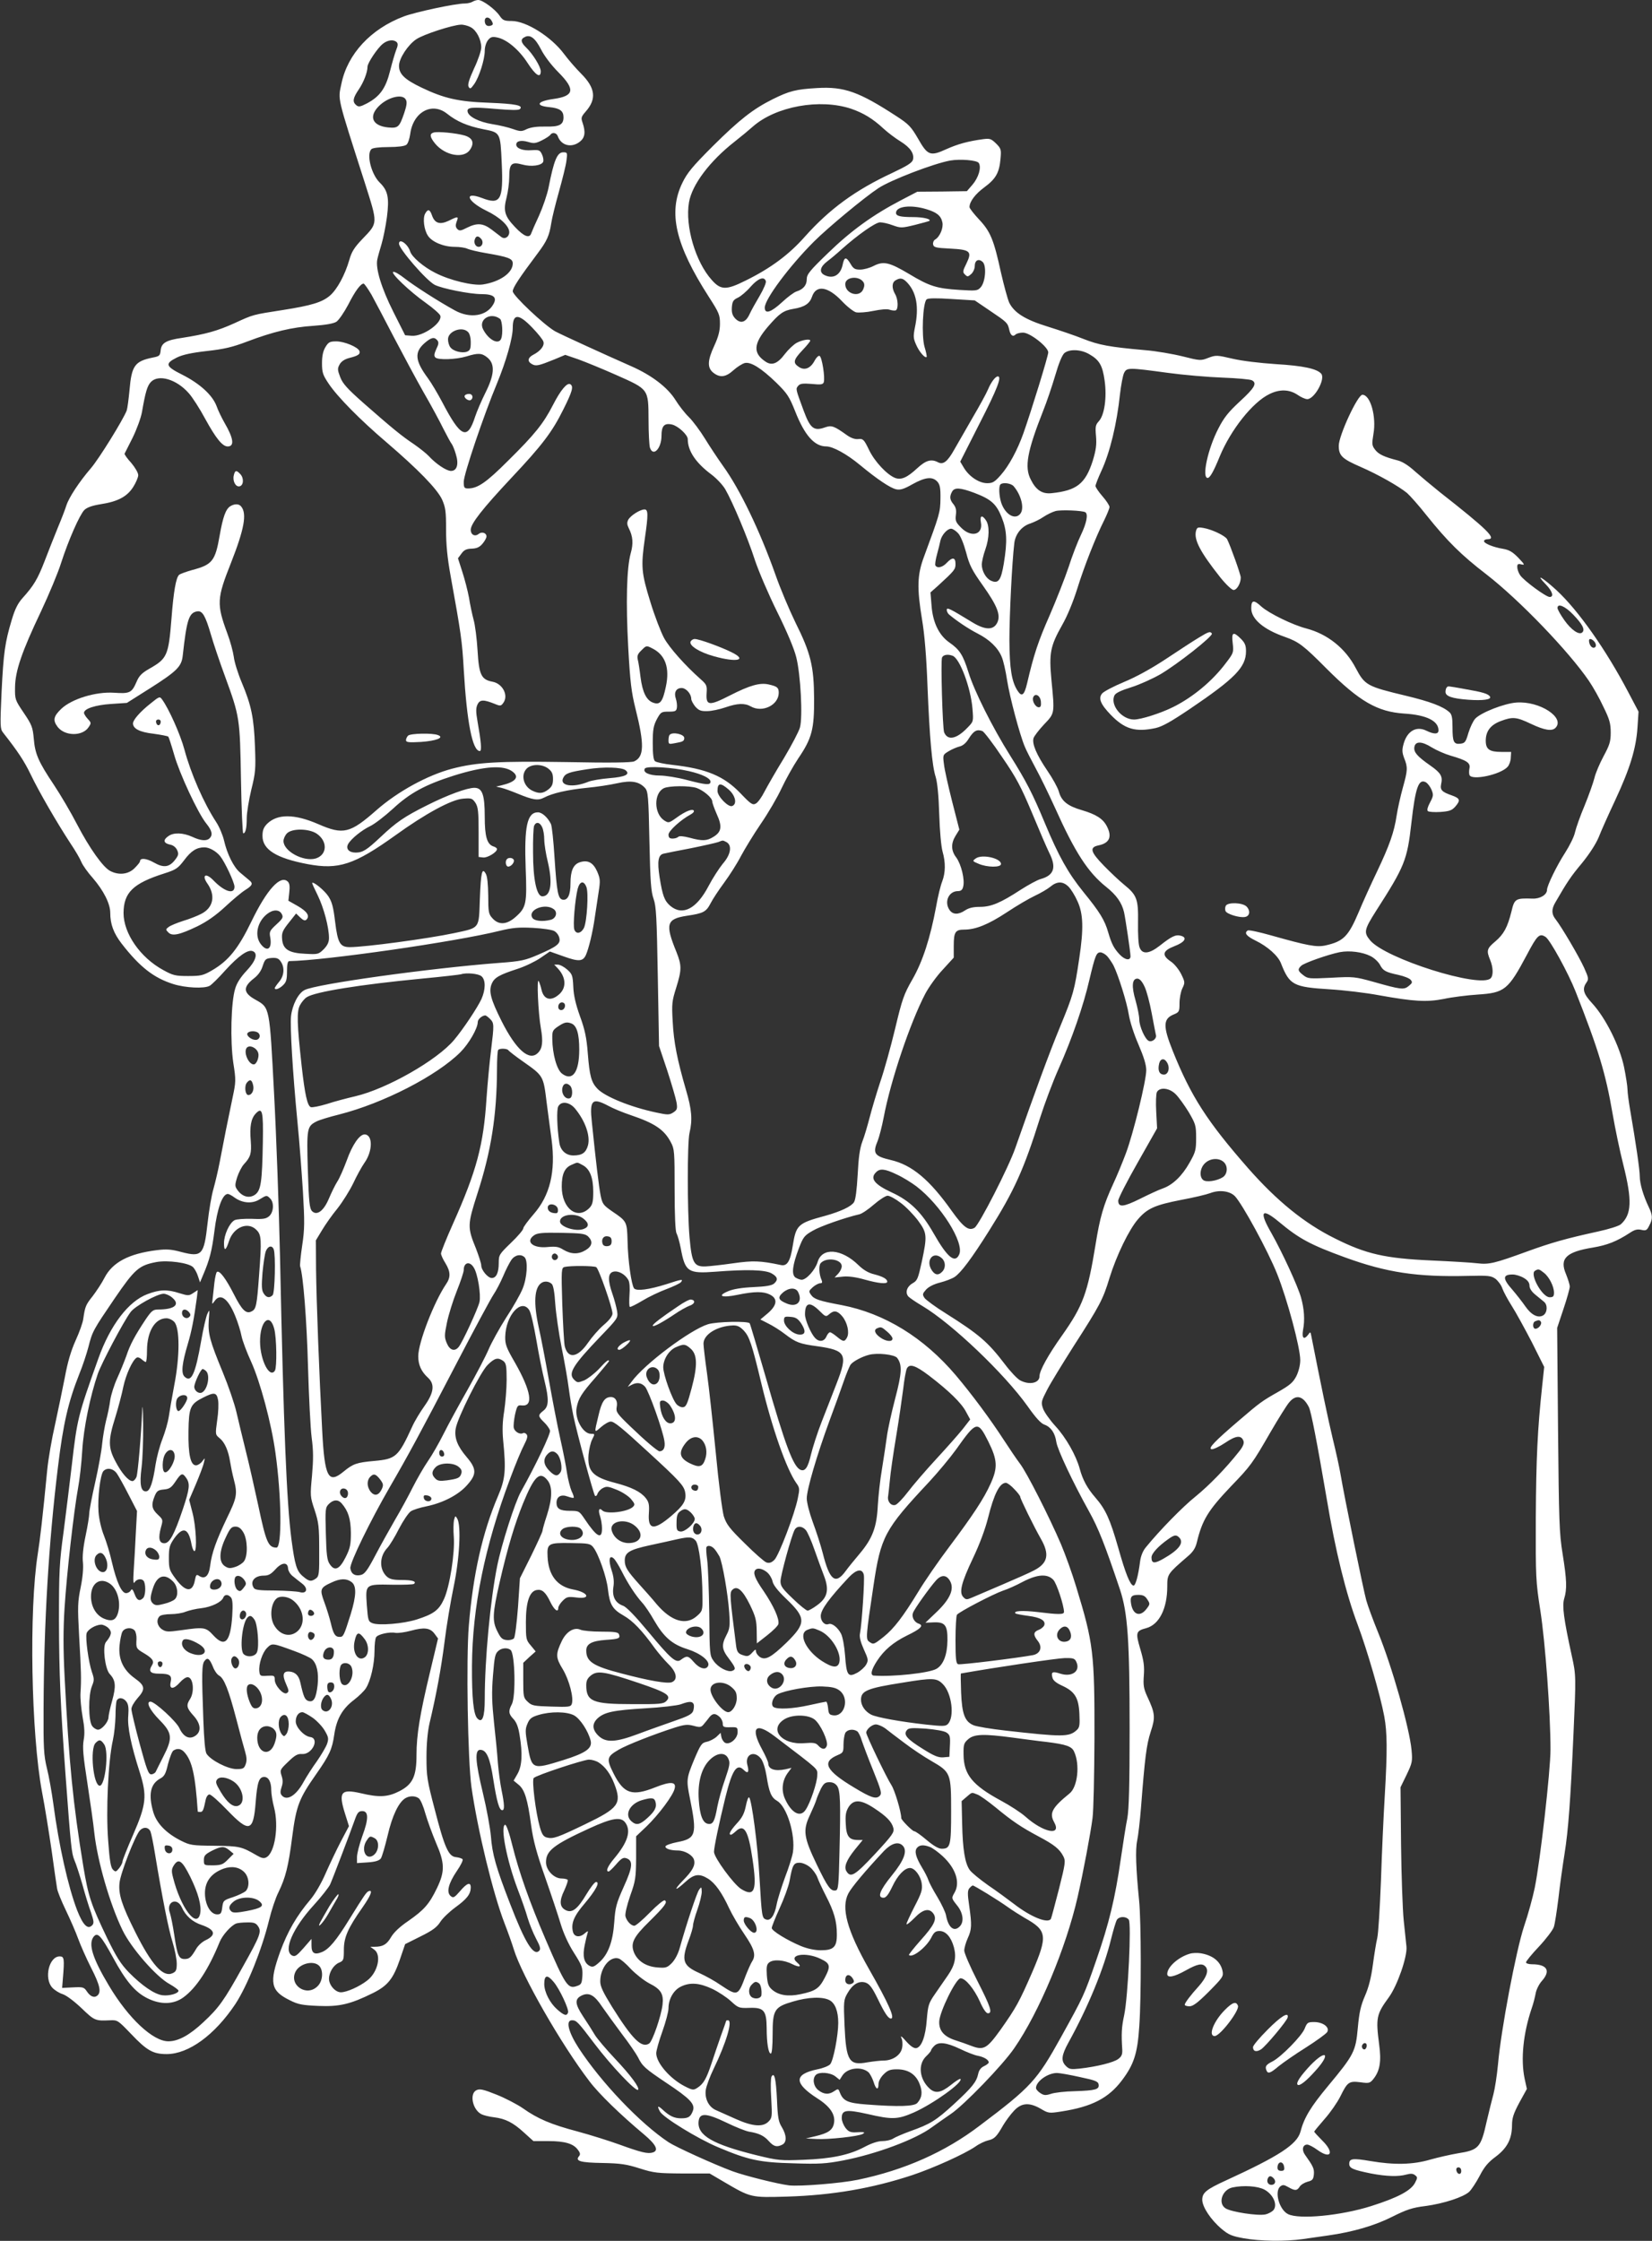 <?xml version="1.0" standalone="no"?>
<!DOCTYPE svg PUBLIC "-//W3C//DTD SVG 20010904//EN"
 "http://www.w3.org/TR/2001/REC-SVG-20010904/DTD/svg10.dtd">
<svg version="1.0" xmlns="http://www.w3.org/2000/svg"
 width="944pt" height="1280pt" viewBox="0 0 944 1280"
 preserveAspectRatio="xMidYMid meet">
<rect x="0" y="0" width="944" height="1280" fill="#333333" stroke="none"/>
<g transform="translate(0,1280) scale(0.1,-0.1)"
fill="#ffffff" stroke="none">
<path d="M2700 12790 c-8 -5 -28 -10 -45 -10 -53 0 -282 -49 -348 -74 -188
-71 -321 -214 -356 -384 -20 -95 -28 -62 133 -564 76 -240 77 -229 -13 -323
-46 -48 -62 -73 -75 -120 -25 -86 -69 -167 -110 -203 -44 -38 -104 -57 -271
-83 -173 -27 -166 -25 -275 -75 -97 -44 -165 -63 -300 -84 -91 -13 -118 -29
-122 -72 -3 -29 -7 -33 -43 -40 -105 -21 -123 -46 -135 -187 -5 -53 -12 -105
-16 -116 -21 -54 -159 -277 -205 -330 -66 -77 -125 -166 -140 -213 -6 -20 -28
-77 -49 -127 -20 -49 -54 -135 -75 -190 -40 -103 -62 -140 -126 -211 -27 -30
-44 -64 -62 -125 -38 -127 -47 -185 -58 -412 -9 -194 -8 -210 8 -231 85 -108
122 -164 159 -241 46 -96 149 -274 227 -393 27 -40 55 -88 62 -106 8 -19 37
-60 65 -91 62 -72 100 -147 100 -199 0 -65 19 -116 65 -176 104 -134 184 -196
295 -231 70 -22 177 -27 208 -10 10 5 51 45 90 89 74 81 128 120 156 109 32
-12 18 -56 -35 -112 -33 -35 -56 -70 -65 -102 -24 -76 -29 -299 -11 -423 16
-101 15 -110 -4 -200 -24 -113 -52 -253 -74 -370 -9 -47 -25 -114 -35 -150
-11 -36 -26 -125 -34 -198 -20 -180 -32 -194 -148 -164 -59 16 -86 18 -142 11
-160 -20 -253 -69 -299 -158 -15 -30 -46 -76 -67 -104 -40 -50 -44 -60 -54
-129 -2 -21 -22 -77 -44 -125 -27 -60 -46 -126 -61 -208 -13 -66 -38 -187 -56
-270 -19 -82 -39 -199 -45 -260 -27 -279 -41 -397 -54 -480 -51 -320 -38
-1028 24 -1360 16 -82 40 -233 55 -335 14 -102 28 -199 31 -216 2 -17 25 -73
50 -125 25 -52 57 -125 71 -164 14 -38 47 -113 74 -166 50 -98 59 -138 35
-158 -18 -15 -41 -5 -61 26 -15 22 -22 24 -78 21 l-62 -3 4 50 c10 118 8 130
-18 130 -61 0 -91 -126 -42 -179 13 -14 40 -31 60 -37 21 -7 66 -41 107 -80
74 -71 78 -73 163 -69 43 2 46 -1 120 -78 90 -95 126 -115 203 -115 126 0 275
109 393 286 67 102 151 310 192 477 14 58 38 130 54 161 41 85 57 147 79 319
23 176 39 217 136 355 77 110 92 143 104 227 13 89 46 148 114 199 27 21 57
50 67 66 27 42 49 138 49 213 0 36 4 71 9 78 10 17 77 32 111 25 15 -2 54 3
87 12 76 21 111 17 136 -17 l20 -27 -46 -193 c-58 -241 -77 -358 -77 -473 0
-122 -22 -168 -99 -207 -65 -33 -115 -36 -219 -11 -114 26 -129 7 -91 -115
l23 -73 -46 -87 c-25 -48 -64 -130 -87 -182 -24 -56 -60 -118 -87 -150 -81
-96 -130 -182 -173 -298 -64 -178 -55 -224 56 -278 47 -24 72 -28 163 -32 120
-5 183 10 312 74 84 42 115 81 153 191 l30 88 88 44 c69 34 94 53 113 83 13
21 52 58 86 83 66 48 87 75 88 113 0 34 -21 27 -61 -20 -33 -38 -39 -41 -54
-28 -25 21 -13 71 35 142 23 33 38 64 33 68 -4 5 -21 10 -38 12 -42 4 -65 55
-121 273 -44 167 -47 189 -47 300 0 76 7 146 17 190 39 164 66 310 86 465 11
91 35 233 52 315 34 161 44 350 21 390 -11 19 -12 18 -19 -9 -3 -15 -4 -58 -1
-94 7 -91 -23 -284 -56 -356 -29 -64 -60 -86 -157 -117 -77 -24 -214 -35 -251
-21 -25 10 -26 15 -33 104 -8 120 -10 119 146 116 64 -1 120 1 124 5 15 14 -9
22 -71 22 -48 0 -68 5 -84 19 -45 41 -44 116 3 165 13 14 43 63 66 109 24 46
54 90 67 99 13 9 54 22 91 29 95 20 183 66 231 121 56 62 55 93 -3 161 -52 61
-71 109 -62 162 10 61 140 321 182 363 40 40 59 45 90 23 16 -13 19 -27 19
-108 0 -51 -7 -132 -14 -179 -10 -59 -11 -111 -6 -165 17 -171 13 -221 -29
-319 -89 -208 -143 -448 -167 -740 -16 -193 -6 -771 15 -923 35 -244 123 -608
189 -778 19 -49 43 -116 53 -149 46 -150 271 -543 432 -753 54 -72 178 -192
312 -304 69 -58 86 -92 50 -103 -28 -9 -66 0 -190 45 -58 21 -166 55 -240 75
-151 40 -227 72 -313 133 -32 22 -99 57 -149 77 -75 30 -96 35 -115 26 -42
-19 -23 -113 29 -138 12 -6 45 -14 71 -17 65 -8 109 -30 172 -88 l53 -48 86 0
c95 0 144 -15 169 -51 13 -17 14 -26 5 -36 -22 -27 8 -36 134 -38 103 -2 138
-7 213 -31 82 -26 103 -28 245 -29 l155 0 80 -47 c157 -92 154 -91 364 -85
259 8 485 47 715 123 122 41 297 120 360 163 22 16 55 31 72 35 36 8 49 21 86
86 15 25 42 62 61 82 43 47 88 51 155 12 42 -25 47 -26 116 -15 175 27 270 76
347 178 68 90 89 153 99 308 12 167 11 603 -1 720 -18 181 -22 290 -11 341 6
28 16 114 22 190 22 284 31 357 55 431 28 84 26 106 -20 204 -20 44 -23 63
-19 118 4 52 0 84 -20 151 -28 95 -26 104 34 120 74 20 120 112 120 238 0 70
1 72 117 172 30 25 44 47 52 80 31 129 65 183 195 320 113 117 123 131 225
308 46 79 94 156 108 172 39 47 79 37 112 -27 13 -26 46 -196 102 -523 50
-300 110 -542 177 -720 53 -141 130 -405 152 -524 17 -92 18 -196 3 -451 -7
-115 -17 -336 -22 -490 -6 -154 -15 -300 -21 -325 -6 -24 -17 -93 -25 -152
-10 -75 -24 -130 -45 -178 -24 -55 -33 -94 -41 -182 -12 -136 -22 -155 -170
-333 -99 -119 -137 -181 -158 -262 -20 -72 -121 -138 -424 -277 -114 -52 -137
-71 -137 -111 0 -41 49 -115 111 -167 39 -33 59 -41 125 -53 94 -17 237 -19
337 -5 40 6 106 15 147 21 141 20 265 56 366 107 82 41 115 52 189 61 105 14
218 51 251 82 12 12 39 52 59 90 27 53 50 79 92 110 65 49 92 100 93 177 0 44
8 68 42 132 l43 78 -13 59 c-23 111 -8 259 41 403 9 25 18 62 22 83 3 20 19
53 35 71 53 59 31 96 -56 96 -19 0 -34 5 -34 11 0 6 33 47 74 90 41 44 79 94
85 112 6 17 17 91 26 162 8 72 24 186 35 255 22 137 34 305 51 680 15 334 15
342 -9 450 -47 215 -56 286 -44 328 17 55 15 108 -9 257 -19 117 -21 186 -26
710 l-5 580 36 108 c20 59 36 117 36 128 0 11 -10 42 -21 70 -39 90 -1 128
154 153 82 14 135 35 209 83 28 19 44 23 67 18 26 -6 32 -3 45 24 21 39 20 59
-3 107 -31 65 -51 133 -51 175 0 37 -22 188 -55 379 -8 47 -15 99 -15 116 0
18 -9 76 -20 130 -25 118 -104 278 -181 362 -52 56 -59 83 -34 119 14 20 13
27 -13 85 -29 64 -129 234 -163 277 -24 30 -24 58 -1 97 67 116 89 149 152
224 43 53 79 109 95 147 13 34 56 130 95 213 85 182 119 295 127 415 l6 90
-58 110 c-128 244 -286 468 -410 583 -82 75 -126 100 -62 34 38 -39 48 -72 22
-72 -21 0 -149 94 -169 125 -9 13 -16 34 -16 46 0 17 4 20 24 15 21 -5 18 0
-18 38 -33 34 -53 45 -87 51 -56 9 -109 31 -109 44 0 6 9 11 21 11 55 0 -2 56
-275 270 -45 36 -108 89 -140 117 -37 34 -72 56 -99 63 -78 20 -110 35 -130
62 -18 24 -18 32 -9 88 18 100 -17 225 -63 225 -27 0 -135 -233 -135 -291 0
-57 19 -75 125 -121 101 -44 217 -110 265 -149 17 -15 68 -72 112 -128 119
-148 197 -226 343 -338 188 -146 469 -438 585 -608 23 -34 60 -99 82 -147 35
-71 42 -95 42 -147 0 -52 -6 -71 -41 -136 -22 -41 -46 -97 -52 -124 -7 -28
-32 -98 -56 -157 -25 -59 -49 -127 -55 -153 -5 -25 -31 -77 -56 -116 -48 -74
-104 -189 -104 -213 0 -28 -40 -52 -83 -50 -96 3 -103 0 -120 -73 -23 -92 -44
-130 -93 -172 -48 -40 -51 -52 -29 -105 18 -44 19 -89 3 -105 -59 -59 -602
112 -689 217 -37 45 -34 60 33 166 165 257 179 291 203 504 23 202 41 254 82
233 11 -6 26 -26 33 -43 12 -29 11 -36 -8 -72 -14 -26 -19 -44 -13 -50 5 -5
38 -7 72 -5 53 4 66 9 86 32 30 35 26 46 -22 63 -55 19 -67 31 -60 64 10 44
-1 64 -63 107 -74 52 -94 75 -90 104 5 35 42 35 99 -1 28 -17 76 -38 107 -47
93 -27 115 -41 109 -72 -3 -14 -3 -32 0 -39 13 -33 178 2 218 47 9 10 18 34
18 52 l2 33 -56 0 c-68 0 -89 15 -89 64 0 54 27 90 85 112 69 26 90 24 174
-16 76 -36 119 -43 139 -23 58 58 -90 155 -223 145 -69 -5 -202 -57 -235 -92
-12 -13 -29 -49 -39 -81 -15 -52 -20 -59 -45 -62 -39 -5 -46 10 -46 94 0 55
-4 74 -18 86 -37 33 -108 60 -249 94 -222 53 -234 60 -286 158 -59 113 -161
194 -282 226 -78 20 -213 86 -257 125 -44 41 -58 38 -58 -10 0 -61 71 -121
192 -163 79 -28 106 -48 237 -180 189 -189 292 -248 445 -258 128 -8 196 -42
196 -96 0 -23 -26 -23 -69 -2 -58 29 -111 -2 -131 -77 -9 -33 -8 -48 4 -80 21
-52 20 -69 -8 -169 -13 -47 -29 -118 -35 -157 -14 -95 -41 -172 -113 -323 -33
-69 -80 -172 -104 -230 -59 -139 -87 -167 -188 -190 -53 -12 -103 -2 -313 57
-67 19 -127 32 -133 28 -22 -14 -8 -32 45 -58 68 -33 129 -87 145 -130 49
-124 70 -135 278 -148 81 -5 208 -20 282 -34 201 -36 272 -40 370 -21 46 10
133 21 194 25 154 10 174 26 282 229 58 110 71 123 106 100 26 -17 130 -207
171 -311 131 -332 172 -467 212 -700 14 -81 41 -212 61 -290 51 -203 48 -284
-14 -340 -11 -10 -68 -28 -133 -42 -178 -39 -264 -63 -404 -114 -184 -67 -216
-75 -283 -67 -31 4 -149 11 -262 16 -264 12 -373 36 -552 126 -174 86 -331
214 -495 400 -234 267 -327 410 -432 672 -56 140 -55 182 5 207 32 13 34 17
34 64 0 28 7 66 16 85 16 33 16 36 -7 83 -14 27 -39 58 -59 71 -53 36 -47 61
20 87 61 23 77 50 37 60 -29 8 -53 -4 -120 -57 -60 -47 -100 -51 -115 -10 -7
15 -10 77 -9 142 2 134 -6 157 -80 217 -26 21 -78 70 -115 108 -77 79 -84 105
-31 116 63 13 79 49 48 109 -22 43 -61 68 -142 92 -83 24 -118 52 -133 108 -6
21 -35 74 -66 119 -61 90 -88 153 -78 185 4 12 31 47 60 78 62 65 61 60 42
256 -14 152 -6 192 61 311 30 52 63 133 86 206 40 129 106 297 155 394 16 33
30 67 30 75 0 8 -18 36 -40 61 -22 25 -40 52 -40 59 0 7 15 46 34 87 49 106
88 268 106 438 6 51 16 105 23 120 16 32 23 32 252 1 88 -12 228 -24 310 -27
83 -3 158 -10 168 -15 32 -16 17 -43 -67 -120 -66 -61 -92 -93 -124 -156 -60
-115 -96 -282 -61 -282 13 0 34 37 69 123 63 152 188 310 284 356 58 29 114
27 160 -4 20 -14 45 -25 56 -25 41 0 105 115 80 145 -24 29 -106 46 -259 55
-90 6 -193 18 -248 31 -90 21 -95 21 -138 5 -43 -17 -47 -17 -146 8 -56 14
-154 31 -218 36 -202 18 -261 29 -350 64 -47 19 -139 50 -203 70 -130 40 -192
79 -221 137 -9 20 -30 97 -47 171 -41 188 -60 235 -125 304 -30 32 -55 64 -55
71 0 31 33 75 85 113 65 48 85 83 92 161 5 54 4 60 -25 89 -28 27 -35 30 -74
25 -88 -12 -145 -28 -210 -57 -92 -42 -107 -37 -162 60 -40 69 -54 83 -123
128 -215 140 -299 170 -453 161 -123 -7 -160 -17 -255 -64 -112 -56 -190 -117
-341 -267 -117 -117 -147 -153 -175 -211 -82 -169 -40 -353 151 -650 60 -93
64 -104 64 -155 0 -40 -9 -74 -32 -124 -40 -86 -41 -127 -6 -155 38 -30 71
-26 115 14 21 19 50 37 64 41 34 9 94 -28 181 -112 63 -62 74 -79 108 -164 54
-137 110 -200 177 -200 38 0 117 -43 193 -106 99 -82 174 -132 207 -139 23 -5
44 1 93 29 74 41 114 45 142 15 15 -17 19 -36 18 -98 -1 -78 -4 -87 -94 -331
-39 -104 -41 -178 -11 -360 14 -82 25 -213 31 -380 12 -295 26 -455 47 -519 9
-30 17 -106 20 -211 3 -97 11 -185 19 -214 18 -63 17 -121 -2 -171 -9 -22 -25
-87 -35 -145 -33 -177 -76 -311 -135 -414 -49 -85 -59 -114 -99 -282 -25 -104
-63 -241 -85 -304 -21 -64 -48 -154 -60 -201 -12 -46 -30 -109 -42 -139 -15
-40 -22 -92 -27 -190 -5 -88 -12 -143 -21 -157 -16 -25 -76 -53 -165 -78 -156
-42 -166 -52 -185 -171 -14 -89 -32 -118 -68 -110 -118 25 -159 26 -272 10
-63 -9 -135 -17 -159 -18 -66 -2 -78 21 -91 169 -13 153 -13 537 0 593 18 76
13 134 -20 246 -50 172 -70 272 -76 391 -6 101 -4 117 20 193 32 103 32 127 1
205 -65 159 -57 188 60 206 95 14 110 22 136 72 11 22 46 75 77 117 31 42 75
111 96 152 22 41 73 125 114 185 42 61 95 152 118 202 24 51 67 128 95 170 79
116 92 168 91 343 -1 184 -19 259 -107 435 -35 72 -86 193 -113 270 -90 254
-204 490 -300 623 -30 42 -77 113 -104 157 -27 44 -68 99 -91 122 -23 22 -58
67 -77 98 -45 72 -136 142 -255 194 -143 63 -397 179 -432 198 -60 33 -243
205 -243 229 0 20 36 75 144 219 51 68 65 99 76 170 4 28 24 109 44 180 20 72
40 151 43 178 6 45 5 47 -19 47 -34 0 -53 -47 -83 -200 -8 -41 -33 -113 -54
-160 -22 -47 -42 -93 -45 -102 -10 -32 -42 -19 -93 35 -60 63 -68 93 -48 170
8 32 15 84 15 116 0 76 13 88 75 71 51 -14 110 -6 119 16 3 9 0 28 -7 42 -11
24 -17 27 -59 24 -50 -4 -88 10 -88 32 0 21 28 27 69 15 32 -10 43 -8 79 10
22 11 43 25 47 31 10 16 35 12 42 -7 19 -55 79 -70 127 -32 29 23 33 55 15
108 -10 28 -8 34 19 65 62 71 54 134 -27 215 -31 31 -75 82 -98 113 -73 98
-216 188 -299 188 -43 0 -51 4 -69 30 -25 37 -97 90 -122 90 -10 0 -25 -5 -33
-10z m110 -110 c9 -16 8 -22 -4 -26 -21 -8 -36 3 -36 27 0 25 26 25 40 -1z
m-121 -35 c33 -17 61 -70 61 -116 0 -18 -18 -72 -41 -120 -29 -64 -38 -93 -31
-105 8 -14 12 -12 32 16 28 40 60 140 60 190 0 22 8 47 18 60 15 19 25 22 53
16 55 -11 125 -70 174 -146 46 -71 75 -89 75 -47 0 26 -46 100 -84 136 -30 29
-33 47 -8 59 31 17 60 -5 93 -69 19 -38 59 -91 100 -132 97 -98 91 -135 -26
-152 -96 -13 -110 -39 -26 -47 60 -6 81 -21 81 -58 0 -43 -24 -55 -104 -53
-47 1 -82 -4 -105 -14 -30 -15 -37 -15 -80 0 -25 9 -79 22 -119 28 -76 13
-134 42 -140 71 -5 25 22 28 159 16 93 -8 133 -8 140 -1 21 21 -25 30 -176 36
-175 6 -258 25 -387 87 -96 46 -128 77 -128 124 0 42 51 120 99 152 42 28 206
81 254 83 15 1 41 -6 56 -14z m-422 -86 c8 -8 7 -20 -3 -44 -7 -18 -23 -72
-35 -120 -25 -100 -58 -146 -133 -186 -37 -19 -47 -21 -60 -10 -23 19 -20 40
14 90 28 41 50 98 50 130 0 21 58 108 88 131 27 22 62 26 79 9z m52 -328 c8
-14 5 -34 -9 -76 -28 -82 -35 -88 -92 -83 -90 9 -113 62 -53 122 52 52 136 72
154 37z m2544 -52 c70 -24 125 -57 186 -114 25 -23 69 -56 97 -73 56 -35 79
-69 71 -104 -5 -18 -32 -35 -121 -77 -208 -97 -355 -204 -497 -363 -90 -102
-195 -180 -337 -250 -112 -56 -143 -56 -195 3 -93 103 -153 308 -130 443 17
101 119 236 261 347 37 29 84 68 104 86 132 116 383 161 561 102z m-2309 -28
c56 -45 117 -71 207 -89 99 -19 98 -18 106 -193 10 -212 -7 -241 -113 -200
-106 40 -86 -18 24 -72 79 -38 132 -88 132 -123 0 -27 -25 -43 -45 -28 -7 5
-31 24 -55 42 -50 38 -84 40 -142 11 -35 -18 -43 -19 -55 -7 -10 11 -11 21 -4
41 13 32 9 33 -45 6 -51 -24 -80 -15 -96 32 -12 34 -23 37 -39 8 -14 -27 -6
-92 16 -125 23 -36 90 -64 153 -64 29 0 62 -5 73 -11 11 -5 59 -17 107 -25
128 -22 152 -31 152 -59 0 -54 -74 -105 -171 -120 -56 -8 -187 23 -271 66 -68
34 -134 91 -144 122 -13 43 -64 79 -64 45 0 -30 156 -210 204 -235 41 -21 200
-53 267 -53 70 0 91 -18 68 -58 -38 -68 -133 -83 -220 -35 -93 51 -232 140
-287 183 -29 23 -58 40 -65 37 -17 -6 93 -111 186 -177 42 -30 80 -63 83 -73
13 -41 -99 -120 -163 -115 l-38 3 -67 133 c-69 137 -103 250 -92 300 3 15 14
54 24 87 10 33 24 103 31 155 14 111 6 151 -41 197 -49 48 -77 162 -48 191 7
7 44 12 98 12 54 0 92 5 102 13 9 6 18 34 22 61 16 126 124 185 210 117z
m3039 -282 c16 -25 -1 -83 -36 -124 l-32 -37 -142 -2 -141 -1 -94 -49 c-161
-84 -285 -174 -415 -300 -107 -103 -123 -123 -123 -151 0 -34 -20 -58 -59 -70
-13 -4 -50 -31 -82 -61 -64 -59 -99 -70 -99 -31 0 48 140 236 281 377 79 79
289 253 368 305 69 46 316 141 411 158 57 10 153 2 163 -14z m-299 -264 c59
-18 83 -37 91 -75 7 -32 -15 -83 -41 -98 -9 -5 -14 -18 -12 -28 3 -17 15 -20
97 -24 116 -6 127 -16 93 -86 -21 -42 -22 -49 -8 -62 14 -14 17 -14 36 3 11
10 20 30 20 45 0 34 23 45 46 23 22 -23 15 -114 -12 -144 -18 -20 -25 -21
-121 -15 -130 8 -172 21 -288 91 -113 67 -146 75 -203 46 -23 -12 -57 -21 -77
-21 -30 0 -39 5 -56 35 -24 40 -35 38 -44 -8 -13 -60 -56 -83 -106 -57 -29 16
-23 46 18 77 20 15 57 46 82 69 93 83 194 154 220 154 14 0 47 -7 73 -17 45
-16 51 -16 125 2 43 11 80 21 83 23 14 10 -33 22 -92 22 -73 0 -98 6 -98 24 0
38 85 48 174 21z m-2544 -170 c15 -18 6 -45 -15 -45 -18 0 -30 24 -21 45 7 19
20 19 36 0z m2184 -247 c7 -11 6 -24 -2 -42 -22 -48 -102 -24 -102 31 0 42 79
50 104 11z m-558 7 c4 -8 -12 -45 -34 -83 -22 -37 -49 -85 -59 -107 -22 -48
-52 -56 -83 -23 -15 17 -20 33 -18 63 3 34 8 42 35 55 17 8 50 36 73 63 42 47
76 60 86 32z m804 -5 c57 -57 73 -143 48 -261 -10 -51 -9 -62 7 -98 17 -40 51
-79 60 -70 2 3 -3 29 -12 58 -18 63 -10 252 12 271 8 7 54 8 144 2 l131 -8 87
-59 c98 -66 101 -69 110 -108 7 -33 21 -43 36 -28 6 6 25 11 43 11 40 0 144
-82 144 -113 0 -20 -96 -332 -142 -462 -34 -96 -83 -186 -128 -237 -36 -41
-47 -48 -79 -48 -45 0 -101 36 -132 86 l-22 37 111 219 c101 197 128 268 104
268 -14 0 -39 -33 -56 -74 -9 -22 -49 -95 -89 -163 -39 -68 -86 -149 -104
-181 -38 -68 -63 -88 -92 -73 -39 21 -70 12 -119 -33 -58 -54 -92 -69 -127
-56 -46 18 -117 93 -149 160 -29 60 -34 65 -62 62 -19 -2 -41 6 -64 22 -74 53
-88 58 -125 45 -64 -23 -85 -7 -123 96 -46 125 -46 123 -31 141 11 13 26 15
77 11 51 -5 64 -4 69 9 9 24 -10 147 -24 151 -6 3 -19 -10 -28 -27 -23 -44
-57 -58 -90 -36 -35 23 -32 40 20 95 25 26 45 51 45 55 0 12 -45 5 -77 -12
-17 -9 -48 -38 -68 -64 -41 -55 -74 -68 -110 -44 -74 49 -70 103 14 201 66 76
87 91 146 101 62 10 92 30 105 69 23 69 90 60 170 -24 30 -32 67 -61 82 -65
15 -3 60 0 98 8 43 9 80 12 93 7 12 -4 28 -6 35 -4 16 6 15 62 -3 93 -20 34
-19 67 3 79 25 15 40 13 62 -9z m-3058 -72 c19 -35 77 -144 128 -243 52 -99
128 -241 170 -315 43 -74 94 -169 114 -210 21 -41 42 -80 48 -87 5 -7 16 -33
23 -58 18 -57 6 -95 -28 -95 -26 0 -87 41 -127 85 -14 15 -52 45 -85 68 -69
46 -123 90 -287 234 -94 83 -120 112 -134 149 -16 42 -16 49 -3 73 10 17 28
29 54 36 52 13 65 22 59 40 -9 23 -87 55 -132 55 -37 0 -45 -4 -62 -32 -14
-23 -20 -51 -20 -93 0 -53 5 -67 37 -115 51 -77 183 -210 331 -336 182 -156
289 -266 318 -327 20 -46 23 -67 23 -172 0 -87 7 -160 26 -265 59 -326 66
-372 75 -535 18 -304 50 -465 92 -465 12 0 7 55 -13 167 -10 57 -10 77 -1 98
14 30 35 30 100 4 31 -13 35 -12 48 6 31 42 -3 110 -62 121 -64 12 -77 40 -85
177 -4 67 -14 147 -23 178 -8 30 -20 86 -26 125 -7 38 -24 104 -38 147 l-25
78 20 27 c15 21 29 27 58 28 29 1 45 8 62 28 13 15 23 34 23 42 0 20 -27 29
-45 14 -21 -17 -45 -5 -45 24 0 35 68 121 231 295 178 189 234 263 298 392 51
102 60 132 40 144 -18 12 -56 -34 -99 -118 -55 -107 -104 -168 -257 -319 -125
-125 -174 -158 -228 -158 -22 0 -25 4 -25 38 0 43 114 380 190 562 52 126 90
259 90 317 0 83 33 83 111 2 32 -33 61 -69 64 -80 8 -23 -16 -54 -57 -75 -33
-17 -36 -39 -8 -54 23 -13 39 -9 128 27 l62 26 73 -25 c39 -14 137 -54 216
-89 189 -84 186 -79 187 -257 0 -75 4 -147 8 -159 18 -55 66 -5 66 68 0 56 16
74 60 64 35 -8 90 -59 90 -83 0 -68 46 -136 136 -203 28 -21 63 -58 78 -83 42
-72 130 -281 170 -406 21 -63 78 -196 127 -295 56 -113 97 -210 109 -259 25
-98 38 -342 21 -402 -6 -22 -47 -100 -91 -174 -45 -73 -94 -159 -111 -191 -16
-32 -38 -63 -50 -69 -18 -10 -28 -4 -88 59 -94 98 -194 140 -389 162 -47 5
-92 15 -99 21 -9 7 -13 39 -13 103 0 77 4 99 23 136 23 42 26 44 68 44 38 0
44 3 47 23 2 13 -1 36 -6 51 -12 35 1 61 33 61 25 0 55 -33 55 -62 0 -9 11
-29 23 -44 20 -22 32 -27 68 -26 24 0 71 10 103 21 69 24 111 26 146 6 66 -38
159 7 160 77 0 30 -8 37 -56 48 -51 12 -108 -4 -222 -62 -121 -62 -139 -60
-134 15 3 41 -1 48 -35 78 -88 78 -177 178 -208 234 -18 33 -54 126 -79 208
-51 165 -54 201 -31 362 20 137 19 165 -2 165 -25 0 -80 -35 -93 -59 -8 -16
-7 -28 3 -48 24 -47 27 -88 11 -144 -23 -84 -28 -280 -14 -538 11 -198 18
-255 42 -351 51 -203 49 -273 -8 -299 -17 -7 -134 -9 -387 -4 -388 6 -512 -1
-654 -38 -140 -37 -310 -130 -431 -236 -151 -133 -190 -143 -332 -81 -138 60
-235 60 -294 2 -20 -21 -26 -37 -26 -69 0 -78 79 -127 258 -161 177 -33 266
-4 502 165 172 124 320 204 386 209 48 4 53 2 71 -24 15 -24 18 -49 18 -169
l0 -140 26 -3 c24 -3 79 30 79 48 0 5 -9 12 -20 15 -37 12 -50 56 -50 170 0
126 -14 165 -59 165 -42 0 -154 -41 -271 -100 -130 -65 -175 -96 -264 -180
-81 -76 -103 -90 -144 -90 -38 0 -57 22 -43 48 16 30 78 80 126 103 24 11 83
56 131 100 97 90 185 137 345 188 178 56 289 63 340 22 38 -30 15 -58 -66 -77
l-30 -7 30 -7 c17 -4 58 -19 92 -33 90 -37 117 -41 152 -23 47 25 134 45 245
56 55 5 133 17 173 26 81 18 125 10 159 -27 17 -19 20 -46 25 -303 5 -233 9
-289 24 -331 15 -43 18 -103 24 -445 l7 -395 47 -140 c25 -77 49 -159 53 -182
6 -36 3 -43 -18 -57 -23 -15 -32 -15 -97 -1 -147 31 -295 91 -338 137 -34 36
-44 73 -54 200 -7 92 -17 137 -45 214 -24 67 -36 118 -38 167 -3 65 -6 73 -35
99 -17 15 -41 28 -53 28 l-21 0 21 -22 c46 -50 50 -108 9 -146 -48 -44 -90
-33 -103 26 -3 15 -10 36 -15 47 -13 28 -4 -181 12 -270 13 -75 9 -114 -17
-139 -49 -50 -125 17 -208 182 -62 124 -74 169 -56 213 15 35 43 51 148 85 43
14 101 42 130 62 l54 37 79 -28 c86 -31 110 -29 127 8 16 36 39 129 51 215 6
41 16 107 22 146 10 64 9 75 -9 117 -23 51 -54 67 -101 51 -35 -13 -51 -48
-51 -120 0 -66 -16 -98 -45 -93 -26 6 -33 41 -46 238 -6 96 -15 184 -21 195
-19 38 -51 66 -74 66 -62 0 -79 -81 -70 -322 8 -201 3 -222 -58 -276 -51 -45
-97 -47 -133 -6 -21 23 -23 36 -23 127 -1 65 -5 111 -14 126 -21 38 -28 11
-34 -146 -6 -171 2 -161 -147 -193 -151 -32 -510 -80 -596 -80 -56 0 -69 23
-84 145 -10 84 -18 114 -39 146 -22 33 -84 84 -92 76 -2 -1 13 -34 32 -72 34
-70 64 -181 64 -243 0 -24 -9 -42 -30 -64 -30 -29 -33 -30 -105 -26 -95 4
-129 26 -133 85 -3 34 3 48 38 92 l42 53 24 -23 c17 -16 27 -20 35 -12 21 21
4 47 -50 78 l-53 30 5 47 c4 34 2 52 -8 62 -42 41 -120 -45 -208 -227 -75
-155 -131 -225 -226 -280 -50 -29 -64 -32 -136 -32 -72 0 -86 3 -142 34 -131
71 -227 209 -227 326 1 117 54 169 233 226 66 21 78 29 113 75 40 54 72 74
116 74 28 0 66 -21 90 -50 26 -32 82 -150 82 -175 0 -46 -58 -29 -122 38 -43
44 -67 28 -32 -21 47 -68 33 -137 -36 -172 -23 -12 -69 -30 -103 -40 -34 -11
-71 -26 -82 -34 -19 -14 -19 -16 -3 -32 22 -23 64 -14 166 35 55 27 105 62
158 111 42 39 94 83 115 96 43 27 47 38 21 58 -9 8 -31 26 -49 41 -37 30 -75
106 -93 185 -7 30 -27 78 -45 105 -71 109 -144 275 -181 413 -23 86 -89 234
-128 287 -13 18 -16 17 -64 -22 -60 -47 -102 -95 -102 -115 0 -30 38 -50 117
-59 43 -6 81 -13 85 -17 3 -4 18 -50 33 -102 30 -107 136 -335 184 -394 33
-41 38 -65 19 -84 -17 -17 -50 -15 -99 8 -53 24 -107 26 -137 4 -31 -21 -28
-40 8 -48 19 -3 34 -15 42 -31 10 -22 8 -30 -9 -53 -34 -46 -67 -51 -123 -19
-44 25 -80 28 -80 7 0 -5 -14 -22 -31 -39 -35 -35 -89 -42 -139 -16 -41 21
-118 129 -190 267 -34 66 -94 168 -132 225 -89 133 -108 177 -115 265 -6 64
-11 78 -57 146 -50 74 -51 77 -50 146 1 93 38 202 148 433 46 98 98 222 115
277 43 133 106 275 133 303 16 15 44 25 93 33 98 15 151 43 186 98 16 25 29
56 29 68 0 13 -18 44 -40 70 -23 25 -40 49 -38 53 2 3 22 44 46 91 23 47 47
112 53 145 20 115 30 150 51 173 44 46 146 16 216 -63 21 -23 64 -90 95 -148
61 -111 98 -157 128 -157 40 0 34 46 -18 135 -16 28 -37 71 -46 97 -24 62 -95
127 -196 178 -96 48 -100 63 -30 98 33 16 83 27 171 37 99 11 146 22 230 54
148 56 256 82 379 90 71 5 115 13 131 23 14 9 44 53 68 98 40 79 71 120 88
120 4 0 24 -28 44 -62z m736 -140 c12 -11 17 -84 6 -112 -14 -38 -72 -8 -103
52 -30 57 43 102 97 60z m-184 -74 c10 -9 16 -33 16 -60 0 -37 -4 -46 -22 -53
-28 -10 -79 3 -95 26 -7 9 -13 29 -13 45 0 46 80 76 114 42z m-175 -48 c9 -11
8 -22 -6 -50 -12 -27 -14 -39 -5 -48 15 -15 117 -12 177 6 68 21 89 20 122 -8
43 -37 38 -98 -14 -201 -22 -44 -48 -105 -58 -135 -44 -137 -82 -120 -188 83
-26 49 -62 110 -82 137 -74 100 -78 148 -19 200 38 33 56 37 73 16z m3725 -79
c58 -33 76 -64 88 -150 14 -97 -1 -199 -33 -233 -19 -21 -21 -31 -16 -86 4
-49 0 -78 -19 -141 -42 -130 -91 -169 -234 -184 -54 -6 -90 17 -120 78 -37 71
-20 162 70 390 21 52 52 144 70 205 20 69 39 115 52 127 29 24 94 22 142 -6z
m-432 -754 c44 -51 63 -128 38 -158 -30 -37 -86 -4 -109 64 -12 38 -15 94 -4
104 13 13 60 7 75 -10z m-225 -38 c97 -37 126 -63 157 -140 30 -75 33 -136 12
-264 -16 -96 -31 -117 -73 -98 -29 13 -53 55 -53 94 1 15 9 53 20 83 24 67 25
138 4 168 -22 33 -36 27 -29 -11 14 -71 -54 -90 -112 -32 -31 31 -35 40 -31
73 4 28 0 44 -13 61 -22 26 -24 44 -9 72 14 26 46 24 127 -6z m635 -111 c17
-11 7 -62 -25 -129 -19 -39 -51 -122 -71 -185 -21 -63 -70 -187 -108 -275 -65
-147 -91 -225 -129 -389 -16 -67 -30 -79 -54 -42 -34 52 -46 126 -47 288 0
143 15 447 28 555 6 53 43 98 92 113 20 7 54 23 74 37 21 14 52 29 70 34 32 8
153 3 170 -7z m-727 -120 c14 -15 32 -59 46 -111 19 -73 34 -101 95 -187 83
-117 103 -169 83 -212 -22 -45 -69 -44 -144 2 -128 78 -145 87 -145 70 0 -8 6
-20 13 -26 44 -37 111 -82 162 -108 69 -35 117 -81 139 -134 9 -20 23 -81 31
-135 15 -95 72 -310 101 -378 7 -18 35 -73 61 -121 27 -49 77 -152 112 -229
114 -254 188 -368 292 -451 59 -47 89 -90 102 -144 8 -36 37 -230 37 -252 0
-27 -32 -22 -62 10 -32 34 -46 60 -65 125 -20 71 -49 118 -143 233 -87 108
-140 202 -220 394 -69 166 -106 238 -197 383 -102 162 -207 372 -239 477 -31
99 -50 129 -109 170 -59 41 -95 114 -102 212 l-6 74 44 39 c95 87 99 93 99
124 0 38 -18 40 -50 6 -24 -26 -54 -33 -65 -15 -3 5 1 33 9 62 8 29 17 65 20
81 8 32 39 67 61 67 9 0 27 -12 40 -26z m3515 -465 c53 -55 68 -85 52 -101
-18 -18 -64 14 -104 71 -21 30 -38 60 -38 68 0 29 43 11 90 -38z m118 -151
c16 -16 15 -38 -2 -38 -13 0 -26 20 -26 41 0 13 14 11 28 -3z m-5378 -43 c72
-37 98 -110 75 -217 -18 -86 -33 -106 -72 -92 -39 13 -62 60 -73 147 -5 42
-12 87 -16 101 -4 19 0 31 20 50 30 30 29 30 66 11z m1714 -41 c41 -16 103
-182 113 -302 6 -73 6 -73 -28 -108 -63 -66 -114 -76 -134 -27 -9 24 -20 406
-12 427 7 16 33 21 61 10z m504 -262 c2 -23 -1 -32 -12 -32 -19 0 -40 36 -32
57 11 27 41 10 44 -25z m-5030 -119 c-4 -22 -22 -20 -26 1 -2 10 3 16 13 16
10 0 15 -7 13 -17z m4696 -49 c9 -4 60 -70 112 -148 82 -119 108 -169 172
-321 41 -99 85 -201 98 -227 42 -83 27 -128 -49 -149 -19 -5 -70 -33 -114 -61
-115 -75 -169 -98 -233 -98 -38 0 -64 -6 -85 -20 -39 -26 -70 -25 -89 2 -32
46 -5 108 48 108 17 0 26 7 30 26 10 39 -11 126 -39 165 -31 40 -32 81 -4 126
l21 34 -41 160 c-22 87 -44 184 -47 214 -7 53 -6 54 27 74 18 11 46 23 62 27
18 4 37 19 52 44 29 46 47 56 79 44z m-2480 -215 c20 -16 26 -29 26 -59 0 -30
-6 -43 -26 -59 -32 -25 -55 -26 -95 -6 -49 26 -64 90 -29 125 27 27 89 27 124
-1z m441 -9 c28 -23 -2 -38 -93 -45 -48 -4 -101 -13 -119 -20 -89 -37 -169
-24 -144 23 13 25 33 32 136 48 93 15 199 12 220 -6z m363 -5 c77 -18 122 -41
122 -60 0 -21 -25 -19 -136 10 -53 14 -122 25 -153 25 -61 0 -100 18 -86 40
10 16 158 7 253 -15z m227 -106 c38 -34 48 -82 19 -93 -22 -9 -84 55 -84 86 0
47 17 49 65 7z m-184 10 c39 -14 89 -56 89 -77 0 -8 12 -41 26 -73 32 -70 27
-101 -19 -129 -38 -24 -64 -25 -137 -5 -35 9 -58 11 -64 5 -6 -6 -20 -10 -33
-10 -17 0 -23 6 -23 23 1 21 68 83 127 115 31 17 20 34 -13 21 -15 -5 -46 -23
-70 -41 -42 -30 -44 -30 -69 -14 -59 39 -60 156 -1 184 29 14 145 15 187 1z
m-883 -224 c7 -14 12 -46 12 -70 0 -24 9 -83 21 -131 28 -120 16 -194 -32
-194 -32 0 -53 95 -53 250 -1 74 2 143 6 153 11 25 33 21 46 -8z m-1288 -37
c64 -44 60 -122 -7 -142 -70 -19 -183 42 -183 100 0 13 9 33 20 44 29 29 125
28 170 -2z m2341 -48 c34 -19 25 -72 -21 -124 -21 -26 -58 -83 -81 -127 -68
-130 -148 -172 -218 -114 -34 29 -45 58 -62 165 -14 90 -8 128 24 134 12 3 82
17 156 31 74 15 144 31 155 35 28 11 25 11 47 0z m-800 -257 c13 -34 3 -196
-14 -233 -16 -32 -45 -38 -55 -10 -9 23 4 173 19 233 12 44 35 49 50 10z
m2755 2 c14 -14 37 -51 51 -83 33 -71 36 -156 10 -327 -27 -183 -34 -207 -109
-389 -62 -150 -145 -376 -256 -693 -38 -110 -207 -440 -233 -456 -33 -20 -63
2 -129 94 -128 181 -229 265 -350 293 -94 22 -105 38 -74 111 8 21 24 81 34
134 40 211 151 539 237 704 20 38 65 101 100 138 l63 69 0 68 c0 78 9 92 60
92 65 0 137 29 242 98 57 38 129 80 161 95 32 15 72 38 89 52 38 32 72 32 104
0z m-2942 -128 c24 -17 14 -53 -17 -61 -47 -12 -96 -7 -106 13 -25 45 74 84
123 48z m-1554 -28 c10 -18 6 -26 -30 -59 -38 -35 -42 -42 -36 -73 12 -66 -16
-88 -53 -41 -38 48 -22 128 35 173 34 27 70 27 84 0z m1557 -97 c13 -7 26 -24
29 -39 9 -33 -13 -50 -122 -97 -72 -31 -96 -37 -220 -46 -404 -31 -1048 -121
-1113 -155 -37 -18 -71 -86 -78 -150 -6 -61 9 -315 37 -606 11 -108 24 -286
31 -395 10 -172 10 -214 -4 -307 -9 -60 -14 -114 -12 -120 18 -53 38 -311 45
-572 5 -170 14 -354 21 -407 10 -75 10 -123 2 -216 -11 -117 -11 -121 15 -198
23 -70 26 -95 26 -227 1 -136 -1 -150 -18 -163 -28 -20 -40 -18 -75 12 -36 30
-46 63 -66 214 -27 213 -44 613 -65 1615 -6 270 -21 689 -34 931 -26 496 -24
487 -105 533 -73 40 -74 73 -8 124 22 17 40 42 48 69 13 39 17 43 51 46 28 2
40 -2 52 -20 24 -34 20 -82 -9 -116 -14 -17 -25 -33 -25 -36 0 -13 25 -5 47
16 19 18 23 32 23 80 0 40 4 58 13 58 202 3 949 110 1202 173 74 18 108 21
190 17 55 -3 110 -11 122 -18z m4664 -143 c21 -10 45 -33 54 -49 18 -35 32
-43 107 -59 31 -7 62 -19 69 -28 11 -13 10 -18 -11 -35 -28 -23 -44 -21 -203
24 -105 29 -113 30 -240 23 -126 -6 -133 -6 -160 15 -31 24 -33 33 -12 53 15
16 155 65 220 78 56 11 131 1 176 -22z m-1504 -1 c11 -13 27 -36 36 -53 28
-57 76 -210 87 -279 6 -39 30 -114 55 -171 31 -72 45 -117 45 -148 0 -60 -73
-359 -116 -474 -19 -51 -52 -131 -74 -178 -54 -117 -75 -189 -100 -346 -45
-275 -71 -347 -191 -517 -79 -111 -129 -201 -129 -233 0 -39 -57 -52 -110 -24
-16 8 -56 50 -89 94 -96 126 -148 170 -335 288 -60 37 -115 78 -123 89 -13 20
-12 24 9 48 15 16 44 31 80 40 31 8 68 22 83 32 36 24 97 105 197 264 144 229
198 348 292 647 25 78 72 204 106 280 76 171 141 358 175 506 33 139 40 157
63 157 10 0 28 -10 39 -22z m-3575 -115 c24 -21 23 -76 -1 -130 -23 -49 -103
-170 -156 -233 -97 -116 -385 -280 -565 -322 -47 -11 -120 -30 -162 -44 -43
-13 -84 -21 -92 -18 -20 8 -34 74 -52 233 -27 245 -29 313 -10 349 9 17 26 38
39 46 48 31 304 72 657 106 118 11 220 23 225 25 28 10 100 4 117 -12z m3788
-58 c12 -24 30 -93 41 -152 11 -59 22 -115 24 -124 7 -20 -20 -43 -40 -35 -21
8 -55 83 -55 124 0 19 -10 67 -21 107 -24 81 -20 125 10 125 13 0 27 -15 41
-45z m-3313 -119 c-9 -23 -37 -20 -37 3 0 21 20 33 34 20 5 -4 6 -15 3 -23z
m-427 -66 c24 -24 24 -31 6 -179 -8 -64 -20 -188 -26 -276 -17 -266 -57 -414
-191 -714 -38 -85 -69 -162 -69 -171 0 -8 11 -33 25 -55 30 -49 31 -81 4 -120
-69 -102 -159 -334 -159 -412 0 -49 17 -87 55 -122 41 -37 35 -86 -20 -163
-25 -35 -57 -88 -70 -118 -79 -172 -93 -184 -217 -195 -100 -9 -120 -16 -175
-61 -87 -72 -108 -33 -122 236 -17 318 -33 743 -35 920 l-1 165 35 58 c19 32
59 89 89 125 29 37 69 101 89 142 19 41 48 94 64 117 49 68 49 163 1 163 -29
0 -70 -60 -101 -147 -18 -48 -42 -104 -55 -123 -12 -19 -33 -62 -47 -95 -30
-72 -69 -101 -97 -73 -14 15 -18 49 -24 235 -7 238 -5 249 49 277 15 8 73 26
130 40 252 64 558 221 693 356 48 48 99 136 99 172 0 16 24 37 43 38 4 0 16
-9 27 -20z m465 -26 c31 -12 45 -60 45 -149 0 -129 -38 -183 -98 -138 -30 22
-55 111 -56 198 -1 45 2 51 33 72 36 24 49 27 76 17z m-1788 -55 c15 -15 5
-39 -16 -39 -25 0 -55 25 -47 38 9 15 49 15 63 1z m-1 -115 c6 -23 -10 -64
-26 -64 -30 0 -60 70 -40 95 16 19 58 0 66 -31z m1429 17 c3 -5 40 -34 83 -64
118 -83 117 -81 136 -237 10 -74 22 -169 28 -210 24 -182 -9 -319 -103 -426
-32 -37 -59 -73 -59 -81 0 -8 -31 -45 -70 -82 -67 -65 -70 -69 -70 -115 0 -56
-14 -86 -40 -86 -22 0 -60 45 -60 72 0 11 -14 54 -30 96 -50 122 -49 136 8
314 79 243 111 449 112 709 0 58 3 109 7 112 10 10 51 8 58 -2z m3765 -72 c18
-32 4 -71 -23 -67 -24 3 -32 26 -23 64 8 30 31 31 46 3z m-5224 -126 c8 -29
-6 -58 -27 -58 -18 0 -24 52 -8 71 17 21 28 17 35 -13z m1812 -5 c16 -16 15
-65 -1 -71 -27 -10 -53 29 -42 64 7 22 25 25 43 7z m3461 -49 c17 -17 50 -63
74 -102 39 -67 42 -76 42 -147 0 -68 -3 -81 -38 -142 -42 -75 -96 -127 -154
-147 -21 -7 -79 -34 -129 -59 -95 -47 -124 -50 -124 -10 0 12 50 110 111 217
l111 196 -5 94 c-3 54 -1 103 4 113 16 30 72 24 108 -13z m-3244 -65 c27 -15
85 -39 130 -54 136 -46 190 -82 228 -154 21 -39 22 -53 22 -271 0 -149 4 -237
11 -250 6 -11 17 -49 24 -85 25 -135 41 -146 199 -134 179 14 281 11 319 -9
36 -20 40 -37 15 -59 -13 -11 -47 -17 -118 -20 -65 -3 -115 -11 -143 -23 -68
-28 -38 -40 53 -21 97 20 148 20 185 1 45 -23 41 -60 -12 -106 l-43 -36 45
-23 c25 -12 68 -39 95 -60 63 -48 83 -56 186 -70 164 -23 175 -45 109 -214
-21 -55 -60 -154 -85 -218 -25 -64 -52 -149 -61 -187 -17 -73 -33 -97 -59 -87
-41 16 -87 137 -201 535 -47 162 -87 298 -90 302 -9 14 -187 10 -238 -5 -101
-31 -366 -229 -438 -330 l-21 -28 21 11 c31 17 57 13 78 -10 21 -23 104 -255
111 -313 5 -35 -5 -55 -28 -56 -11 0 -83 61 -167 142 -77 74 -83 83 -78 111 7
33 -7 57 -33 57 -35 0 -53 -26 -71 -105 -25 -104 -26 -102 15 -66 20 17 44 31
55 31 20 0 62 -34 215 -175 177 -162 203 -191 210 -228 9 -47 -8 -76 -80 -137
-99 -84 -134 -79 -127 17 3 48 0 63 -18 86 -29 36 -80 62 -176 87 -127 33
-158 67 -151 161 3 31 12 70 21 87 16 32 16 32 -7 32 -46 0 -94 87 -82 149 10
53 27 81 110 175 41 48 75 89 75 91 0 13 -16 1 -58 -45 -26 -27 -64 -56 -84
-65 -36 -14 -39 -14 -58 5 -35 35 -7 81 153 248 99 103 99 104 93 144 -4 22
-15 65 -26 96 -28 80 -27 120 5 128 29 7 68 -15 86 -48 7 -13 9 -46 6 -85 -2
-35 -2 -65 2 -68 4 -2 36 14 71 35 36 22 97 51 137 66 40 15 78 33 84 40 15
19 6 18 -82 -11 -102 -32 -172 -41 -186 -24 -15 21 -35 159 -37 270 -3 111 -4
113 -87 169 -52 36 -57 43 -67 92 -10 50 -28 202 -50 418 -14 127 2 142 93 94z
m-190 -15 c59 -71 89 -156 75 -211 -12 -43 -34 -58 -84 -58 -42 0 -74 29 -80
74 -13 85 -16 187 -6 206 17 32 63 26 95 -11z m-1783 -192 c-4 -229 -11 -275
-43 -300 -33 -24 -73 -14 -101 24 -16 22 -17 28 -3 74 9 27 26 61 39 75 38 41
44 61 39 132 -7 83 1 128 28 157 38 40 44 15 41 -162z m5490 -114 c26 -23 23
-69 -4 -87 -34 -22 -96 -31 -113 -16 -23 19 -18 68 10 95 29 29 79 33 107 8z
m-3663 -18 c41 -21 61 -71 61 -152 0 -56 -4 -73 -20 -91 -70 -74 -160 -6 -160
120 0 71 16 107 55 124 37 16 31 17 64 -1z m1796 -54 c33 -15 83 -46 111 -67
140 -107 276 -323 245 -390 -24 -53 -68 -16 -146 121 -69 121 -135 186 -240
234 -99 46 -125 80 -89 115 22 23 51 20 119 -13z m1931 -123 c42 -43 189 -312
242 -445 58 -145 132 -421 132 -492 0 -29 -9 -64 -22 -91 -19 -37 -37 -52
-105 -91 -92 -52 -104 -61 -222 -162 -139 -119 -179 -160 -158 -165 9 -2 44
14 77 36 63 43 94 46 106 10 4 -14 -4 -33 -27 -61 -75 -95 -169 -191 -246
-254 -73 -58 -206 -194 -285 -291 -17 -20 -29 -50 -33 -80 -11 -86 -27 -143
-39 -139 -19 6 -44 67 -86 216 -47 164 -72 219 -130 286 -47 54 -73 102 -90
165 -21 77 -79 179 -139 244 -32 35 -64 80 -71 101 -12 35 -10 41 24 107 20
39 88 149 150 247 152 236 169 269 206 391 40 129 112 278 164 337 53 61 97
80 245 109 71 13 146 31 167 39 52 20 111 12 140 -17z m-5715 -9 c45 -32 101
-36 142 -10 41 25 41 25 61 5 23 -23 20 -77 -5 -100 -18 -16 -34 -19 -100 -16
-44 1 -88 -2 -99 -8 -29 -16 -60 -83 -60 -132 0 -48 11 -42 29 14 26 79 108
112 156 63 29 -28 31 -54 15 -265 -12 -167 -17 -188 -41 -200 -32 -18 -56 5
-103 98 -46 90 -81 136 -96 127 -5 -3 -11 -31 -15 -63 -3 -31 -8 -72 -10 -91
-4 -33 -4 -34 11 -13 33 48 78 15 119 -87 14 -34 30 -85 35 -112 5 -26 30 -93
55 -147 52 -115 116 -352 139 -521 35 -248 38 -541 6 -541 -47 0 -60 31 -104
240 -21 96 -52 236 -71 310 -18 74 -43 175 -54 224 -11 48 -46 150 -77 225
-76 184 -86 223 -81 301 5 62 5 64 -9 33 -7 -17 -23 -85 -34 -150 -34 -194
-57 -244 -96 -206 -20 20 -14 75 20 189 21 71 34 136 51 262 l5 43 -26 -17
c-24 -16 -29 -16 -78 -1 -70 23 -114 21 -183 -5 -108 -40 -213 -177 -281 -368
-117 -328 -121 -343 -152 -612 -11 -95 -32 -263 -46 -373 -25 -182 -27 -228
-27 -515 1 -307 8 -474 38 -885 30 -406 34 -440 50 -480 10 -22 30 -85 46
-140 15 -55 37 -127 49 -159 17 -51 18 -62 6 -74 -25 -25 -52 2 -85 86 -52
135 -105 373 -136 607 -9 66 -25 158 -37 205 -18 75 -20 114 -19 340 2 495 29
947 82 1379 30 249 59 373 122 532 19 46 42 116 52 154 23 91 27 97 150 278
115 168 139 189 238 208 66 12 182 -4 209 -28 9 -8 23 -32 29 -52 l12 -36 18
43 c37 86 50 138 64 248 16 132 46 214 77 214 6 0 23 -9 39 -21z m3806 -30
c30 -22 74 -68 99 -101 52 -71 53 -86 21 -237 -21 -95 -25 -106 -52 -121 -32
-18 -44 -52 -25 -75 6 -7 42 -32 81 -55 168 -100 468 -386 600 -571 48 -68 77
-100 98 -107 36 -13 60 -48 67 -98 6 -43 94 -230 187 -397 54 -97 91 -191 177
-447 44 -133 55 -287 55 -795 0 -324 -4 -459 -13 -510 -8 -38 -24 -142 -37
-230 -33 -230 -68 -373 -140 -580 -71 -205 -72 -206 -202 -441 -137 -247 -170
-284 -465 -506 -198 -151 -431 -254 -696 -309 -96 -20 -331 -39 -393 -32 -65
8 -254 55 -324 81 -103 38 -323 138 -364 165 -163 108 -385 341 -514 538 -59
91 -76 159 -39 159 26 0 33 -7 130 -135 93 -123 236 -274 248 -262 11 11 -42
83 -134 180 -48 51 -98 110 -112 132 -13 22 -43 70 -68 107 -48 73 -49 100 -7
120 41 19 72 2 116 -65 24 -34 75 -105 114 -157 40 -52 80 -111 90 -130 26
-53 40 -65 162 -147 137 -91 167 -122 152 -161 -13 -34 -26 -42 -67 -42 -39 0
-66 13 -104 48 -29 27 -35 24 -17 -9 18 -34 217 -156 332 -204 173 -73 236
-87 432 -92 146 -5 186 -2 281 16 189 36 417 121 509 190 28 20 76 54 107 75
73 48 298 280 364 377 142 205 296 574 362 864 33 145 74 364 85 450 6 44 10
249 11 455 1 489 -6 544 -104 865 -23 77 -63 187 -87 244 -66 154 -196 411
-235 461 -19 25 -60 86 -92 135 -78 120 -182 260 -274 369 -183 216 -408 354
-652 401 -129 24 -158 34 -175 58 -15 21 -14 23 10 45 14 12 33 22 42 22 11 0
13 5 8 18 -15 32 -17 82 -6 96 31 37 121 24 121 -17 0 -11 -9 -30 -20 -42
l-21 -22 49 5 c31 3 74 -3 123 -17 79 -22 129 -27 129 -12 0 15 -24 29 -74 42
-34 8 -62 25 -90 52 -97 95 -209 104 -234 18 -14 -45 -64 -101 -91 -101 -9 0
-25 6 -36 13 -23 18 -17 69 20 167 25 65 32 73 79 100 44 26 185 75 267 94 14
3 51 28 83 56 31 27 67 50 78 50 12 0 45 -18 75 -41z m-1959 -36 c2 -15 -2
-23 -11 -23 -29 0 -47 12 -47 32 0 30 54 21 58 -9z m4120 -72 c116 -97 180
-131 377 -203 239 -87 412 -113 702 -106 119 3 134 1 159 -17 15 -12 33 -36
39 -55 7 -19 31 -64 54 -100 23 -36 74 -129 114 -206 l71 -142 -12 -113 c-26
-243 -34 -407 -36 -749 -1 -342 0 -362 26 -530 28 -179 58 -585 58 -793 0
-122 -59 -640 -90 -790 -11 -54 -38 -153 -61 -220 -46 -139 -132 -592 -149
-789 -6 -64 -18 -140 -26 -170 -8 -29 -25 -98 -38 -153 -34 -153 -45 -166
-166 -185 -41 -7 -112 -23 -158 -36 -99 -29 -206 -31 -341 -8 -101 17 -121 15
-121 -16 0 -25 21 -34 124 -55 89 -17 157 -19 203 -6 22 6 37 6 48 -3 16 -12
16 -15 1 -44 -23 -45 -99 -85 -250 -133 -173 -55 -413 -78 -476 -46 -50 25
-79 129 -44 158 14 11 21 10 46 -4 38 -22 50 -21 65 3 7 11 27 23 45 28 28 7
33 13 36 43 2 32 -4 45 -51 111 -20 28 -13 58 13 58 9 0 36 -14 59 -31 78 -56
97 -14 26 55 -25 25 -45 47 -45 50 0 3 27 35 59 72 33 37 73 95 90 129 41 83
49 89 115 81 50 -7 55 -5 75 20 36 46 45 99 32 195 -20 153 -16 173 55 270 49
67 106 232 101 289 -3 25 -10 94 -16 153 -6 60 -13 255 -15 433 l-3 325 35 72
c32 67 34 76 28 141 -12 126 -112 478 -191 671 -29 71 -60 155 -68 185 -15 53
-125 589 -147 720 -6 36 -26 128 -45 205 -27 113 -66 300 -122 585 -4 23 -6
24 -17 7 -25 -33 -38 -21 -30 26 11 57 7 120 -12 187 -19 66 -106 255 -168
365 -73 126 -58 149 42 66z m-3974 18 c33 -26 33 -47 1 -59 -44 -17 -135 12
-135 43 0 41 89 52 134 16z m26 -101 c29 -28 25 -55 -12 -78 -42 -26 -84 -25
-128 1 -28 18 -44 20 -90 16 -85 -9 -130 31 -78 67 18 13 49 16 155 14 114 -2
136 -5 153 -20z m135 -28 c0 -18 -6 -26 -23 -28 -13 -2 -25 3 -28 12 -10 26 4
48 28 44 17 -2 23 -10 23 -28z m-1931 -46 c12 -30 7 -249 -6 -262 -18 -18 -36
-15 -52 11 -11 18 -12 41 -6 117 5 52 13 107 19 123 12 30 35 36 45 11z m1622
-35 c10 -17 -13 -36 -27 -22 -12 12 -4 33 11 33 5 0 12 -5 16 -11z m-188 -11
c20 -20 14 -118 -12 -180 -13 -32 -55 -106 -94 -165 -38 -60 -83 -141 -100
-181 -17 -40 -71 -143 -120 -230 -49 -86 -111 -200 -137 -252 -26 -52 -66
-122 -89 -155 -23 -33 -62 -101 -87 -150 -25 -50 -70 -133 -101 -185 -30 -52
-81 -143 -112 -202 -45 -86 -62 -109 -83 -114 -34 -9 -57 6 -61 38 -4 30 115
273 225 463 105 181 173 306 378 700 103 198 200 378 215 400 15 22 40 70 55
105 15 36 36 77 47 93 20 29 55 36 76 15z m2384 -5 c22 -20 23 -56 2 -77 -21
-22 -40 -20 -58 6 -40 57 6 116 56 71z m-2675 -53 c23 -35 42 -154 33 -197
-10 -41 -97 -230 -119 -257 -23 -28 -51 -19 -68 22 -14 34 -14 44 1 117 9 44
34 125 56 180 22 55 40 109 40 121 0 43 34 52 57 14z m700 2 c15 -9 93 -233
93 -265 0 -14 -18 -38 -50 -65 -28 -24 -68 -70 -90 -102 -59 -86 -115 -94
-133 -19 -4 19 -10 127 -14 240 -6 197 -5 207 13 212 32 8 168 7 181 -1z
m5415 -32 c30 -23 58 -78 58 -114 0 -21 -5 -26 -25 -26 -42 0 -115 131 -84
151 20 12 23 11 51 -11z m-114 -30 c22 -13 32 -27 32 -44 0 -15 12 -34 33 -51
17 -14 40 -33 50 -41 22 -18 19 -62 -4 -77 -29 -18 -68 1 -102 50 -18 26 -51
68 -74 95 -58 65 -57 88 1 88 17 0 46 -9 64 -20z m-5555 -34 c9 -9 16 -49 20
-114 4 -55 20 -167 36 -248 17 -82 35 -187 41 -234 6 -47 18 -116 26 -155 20
-98 115 -448 124 -459 5 -4 11 1 14 11 4 11 17 26 31 33 21 11 31 10 80 -10
30 -12 67 -36 81 -53 22 -26 23 -32 11 -44 -29 -29 -152 -44 -175 -21 -19 19
-25 2 -13 -33 6 -18 11 -49 11 -70 0 -65 -30 -49 -99 54 -31 46 -33 47 -84 47
-57 0 -77 12 -77 46 0 35 26 50 63 36 17 -6 33 -10 35 -7 3 2 -3 20 -12 38 -8
19 -20 65 -26 103 -5 38 -23 128 -39 199 -16 72 -45 222 -65 335 -20 113 -46
248 -58 300 -30 138 -25 225 16 252 18 12 43 9 59 -6z m1407 -45 c29 -55 -6
-91 -64 -67 -49 20 -54 35 -22 63 33 28 72 30 86 4z m-3575 -34 c46 -39 12
-67 -81 -67 -29 0 -38 -7 -72 -57 -61 -92 -89 -144 -110 -208 -12 -33 -35 -90
-52 -127 -17 -37 -35 -93 -40 -125 -4 -32 -15 -85 -24 -118 -8 -33 -18 -91
-22 -130 -3 -38 -21 -138 -40 -222 -19 -83 -34 -163 -34 -178 0 -14 -9 -72
-21 -128 -14 -67 -19 -119 -15 -152 3 -32 -1 -83 -13 -142 -17 -83 -18 -109
-9 -275 12 -207 13 -250 8 -328 -2 -30 4 -92 12 -137 11 -60 13 -95 6 -133 -7
-41 -3 -89 21 -243 16 -106 35 -235 40 -287 18 -161 89 -407 161 -555 49 -102
193 -267 269 -308 28 -16 51 -33 51 -38 0 -16 -53 -31 -92 -26 -46 6 -117 55
-192 131 -47 49 -71 88 -124 196 -92 192 -107 236 -136 410 -59 360 -81 581
-107 1085 -8 159 -8 267 0 392 12 191 53 552 77 683 9 47 20 144 24 215 8 130
45 309 89 438 21 60 147 299 187 352 24 34 153 105 189 105 13 0 36 -10 50
-23z m3697 -74 c35 -35 38 -36 56 -20 27 24 47 21 75 -12 29 -35 42 -93 27
-121 -14 -26 -22 -25 -58 5 -17 14 -34 25 -39 25 -6 0 -15 -11 -21 -25 -13
-29 -42 -32 -65 -7 -24 26 -57 103 -57 134 0 68 27 75 82 21z m-1658 4 c9 -12
27 -90 41 -172 14 -83 35 -186 46 -230 27 -110 25 -149 -6 -173 -32 -25 -31
-32 4 -66 16 -15 31 -37 34 -47 5 -17 -83 -201 -166 -349 -34 -60 -111 -301
-136 -425 -39 -194 -71 -531 -71 -761 0 -102 -14 -139 -42 -110 -22 22 -32
114 -31 301 2 334 73 683 218 1069 30 81 66 167 80 193 18 35 22 50 14 60 -6
7 -15 10 -20 7 -17 -10 -47 7 -53 29 -3 12 1 47 7 77 12 51 15 55 39 52 68 -7
53 82 -39 244 -50 86 -57 105 -56 149 3 122 92 221 137 152z m-1944 -12 c10
-12 10 -19 2 -27 -16 -16 -42 -2 -42 22 0 24 22 26 40 5z m3498 -64 c29 -45
25 -67 -12 -64 -37 3 -86 49 -86 80 0 22 4 24 37 21 30 -2 42 -10 61 -37z
m-3582 8 c32 -35 32 -196 0 -360 -14 -74 -28 -156 -32 -184 -4 -27 -20 -84
-36 -125 -16 -41 -33 -106 -39 -145 -15 -101 -31 -149 -51 -153 -33 -6 -42 37
-29 136 6 48 10 158 9 243 -1 85 -3 125 -5 89 -7 -157 -25 -363 -33 -386 -5
-13 -16 -24 -23 -24 -23 0 -62 45 -97 112 -42 79 -43 120 -1 253 17 55 38 134
46 175 15 69 52 151 76 165 6 4 18 0 28 -9 10 -9 21 -16 24 -16 4 0 7 30 7 68
1 108 46 182 111 182 14 0 34 -9 45 -21z m571 -39 c14 -53 16 -219 4 -239 -30
-47 -84 59 -85 164 -1 119 56 171 81 75z m7238 40 c8 -13 -13 -40 -31 -40 -17
0 -18 37 -1 43 19 8 25 8 32 -3z m-4554 -51 c31 -34 46 -77 99 -299 63 -262
144 -491 200 -571 20 -27 20 -34 9 -87 -18 -91 -108 -325 -133 -351 -17 -17
-29 -21 -46 -16 -12 4 -68 53 -124 109 -88 86 -105 109 -120 155 -9 32 -29
185 -46 365 -17 171 -39 375 -50 452 -11 78 -20 154 -20 169 0 53 79 101 168
104 26 1 41 -7 63 -30z m818 -5 c17 -14 31 -32 31 -40 0 -21 -38 -17 -71 7
-30 21 -38 44 -16 52 21 9 25 8 56 -19z m-1123 -97 c39 -34 41 -96 6 -227 -23
-86 -31 -106 -48 -108 -11 -2 -28 6 -38 17 -25 27 -76 169 -76 211 0 46 33 98
73 115 44 19 52 19 83 -8z m1181 -54 c29 -39 27 -85 -12 -233 -21 -80 -42
-176 -47 -215 -5 -38 -18 -122 -28 -185 -11 -63 -21 -158 -24 -210 -6 -123
-30 -187 -103 -274 -32 -38 -68 -82 -80 -99 -59 -81 -92 -56 -132 103 -12 47
-38 126 -57 177 -19 52 -34 111 -34 134 0 50 57 245 130 444 29 77 65 178 81
224 16 46 34 90 41 98 15 18 64 44 103 54 48 13 148 2 162 -18z m181 -100
c114 -87 186 -157 212 -207 l24 -44 -42 -54 c-23 -29 -92 -107 -153 -173 -61
-66 -133 -150 -161 -187 -28 -37 -60 -70 -71 -74 -25 -8 -48 20 -42 50 2 12 6
53 10 91 3 39 19 149 35 245 16 96 34 220 41 275 6 55 16 108 21 118 15 29 48
19 126 -40z m-1550 35 c17 -17 15 -63 -4 -79 -20 -17 -45 -2 -58 34 -16 43 30
77 62 45z m-2580 -10 c25 -25 7 -110 -26 -123 -18 -7 -42 12 -42 34 1 22 37
101 48 101 4 0 13 -5 20 -12z m68 -164 c4 -20 2 -73 -5 -117 -11 -81 -11 -81
14 -102 29 -23 50 -71 60 -135 4 -25 13 -70 21 -100 22 -84 18 -104 -40 -223
-61 -128 -86 -198 -95 -270 -7 -58 -29 -79 -61 -60 -17 12 -20 9 -26 -22 -13
-73 -54 -70 -111 8 -35 47 -38 57 -38 118 0 59 4 73 30 111 51 71 83 60 100
-36 4 -20 11 -36 16 -36 16 0 9 143 -11 219 l-19 74 39 91 c21 50 42 105 45
121 7 30 7 30 -9 8 -10 -13 -26 -23 -36 -23 -31 0 -45 61 -43 194 2 137 10
156 84 193 63 32 77 30 85 -13z m-176 10 c0 -18 -37 -74 -50 -74 -13 0 -19 41
-10 66 11 28 60 35 60 8z m2758 -41 c38 -56 39 -103 2 -103 -26 0 -50 39 -57
90 -5 35 -3 40 15 40 11 0 29 -12 40 -27z m1820 -208 c52 -105 54 -148 13
-239 -39 -87 -102 -182 -237 -362 -62 -82 -141 -197 -176 -255 -88 -144 -140
-212 -199 -259 -57 -45 -58 -45 -83 -27 -19 14 -18 32 25 317 42 283 63 323
318 595 51 55 120 138 154 185 117 165 124 167 185 45z m-1635 8 c23 -27 30
-68 17 -107 -15 -46 -34 -51 -89 -24 -58 29 -65 61 -25 113 30 40 70 47 97 18z
m-3015 -86 c4 -32 -32 -97 -54 -97 -20 0 -19 79 2 108 21 30 48 24 52 -11z
m1540 10 c2 -10 -3 -17 -12 -17 -10 0 -16 9 -16 21 0 24 23 21 28 -4z m646 -2
c20 -20 32 -84 19 -104 -16 -26 -32 -24 -63 7 -34 34 -38 66 -13 94 20 22 37
23 57 3z m-564 -73 c16 -13 21 -24 16 -39 -8 -25 -19 -30 -84 -39 -38 -5 -52
-3 -65 11 -22 22 -21 41 3 65 26 26 99 27 130 2z m-1952 -39 c11 -16 41 -70
67 -121 l48 -93 -7 -127 c-3 -70 -9 -165 -12 -212 -4 -64 -2 -81 6 -67 14 21
46 22 54 1 10 -26 7 -79 -6 -92 -21 -21 -36 -13 -49 23 -10 27 -15 32 -22 20
-4 -8 -16 -15 -27 -15 -25 0 -54 64 -80 175 -11 50 -32 119 -46 154 -15 37
-28 93 -31 135 -6 80 10 210 27 232 20 23 57 17 78 -13z m396 -25 c23 -33 20
-61 -19 -178 -50 -148 -76 -195 -106 -195 -30 0 -36 29 -19 91 12 43 12 44
-19 73 -34 32 -38 55 -17 106 12 29 20 34 52 37 32 3 43 10 67 46 32 48 40 51
61 20z m1110 -11 c16 -22 18 -30 8 -52 -17 -37 -41 -43 -64 -16 -22 29 -23 64
-2 86 20 20 32 16 58 -18z m955 -3 c29 -36 27 -104 -4 -200 -14 -42 -25 -82
-25 -88 0 -6 -29 -69 -64 -141 l-65 -130 -11 -165 c-7 -91 -17 -171 -23 -178
-6 -7 -24 -12 -41 -10 -25 2 -35 11 -53 48 -31 60 -29 102 12 282 47 203 86
332 134 451 64 156 96 187 140 131z m2667 -50 c19 -19 34 -39 34 -44 0 -11 77
-168 118 -240 51 -89 40 -140 -41 -181 -22 -12 -104 -48 -181 -81 -78 -33
-155 -66 -173 -74 -28 -12 -34 -12 -48 3 -26 26 -12 82 55 223 38 80 69 163
86 230 34 136 66 200 102 200 8 0 30 -16 48 -36z m-1806 13 c0 -19 -10 -27
-26 -20 -21 8 -17 33 6 33 11 0 20 -6 20 -13z m-2002 -31 c2 -10 -1 -23 -7
-29 -15 -15 -46 16 -37 38 8 21 40 15 44 -9z m477 -36 c0 -22 -39 -19 -43 3
-3 15 1 18 20 15 12 -2 23 -10 23 -18z m-513 -27 c38 -44 52 -88 53 -168 0
-69 -4 -88 -30 -140 -35 -70 -63 -82 -91 -39 -15 21 -19 55 -22 174 -4 140 -3
149 17 169 26 26 53 27 73 4z m1996 -53 c12 -12 22 -28 22 -36 0 -26 -57 -76
-82 -72 -20 3 -23 9 -22 52 0 35 5 52 19 62 25 19 37 18 63 -6z m-319 -76 c56
-47 33 -100 -41 -98 -43 2 -80 30 -92 70 -17 55 78 75 133 28z m371 1 c17 -20
8 -50 -15 -50 -20 0 -31 25 -21 51 7 18 20 18 36 -1z m-2610 -37 c25 -41 27
-133 5 -165 -8 -12 -31 -27 -50 -33 -30 -10 -40 -9 -60 4 -35 23 -34 83 5 164
24 52 33 62 55 62 18 0 31 -9 45 -32z m1928 20 c37 -37 -13 -76 -77 -61 -41
10 -53 39 -25 60 22 16 86 17 102 1z m1286 -7 c10 -11 32 -61 50 -113 18 -51
43 -120 56 -153 29 -78 18 -122 -42 -165 -23 -17 -47 -30 -53 -30 -7 0 -45 30
-84 68 -60 57 -71 72 -71 100 0 32 62 259 81 294 13 23 41 23 63 -1z m2134
-43 c30 -30 -1 -71 -91 -122 -51 -29 -67 -27 -67 8 0 22 37 63 95 104 35 25
46 27 63 10z m-2763 -18 c20 -22 39 -174 39 -323 1 -76 0 -80 -32 -108 -62
-55 -145 -31 -229 67 -26 32 -71 82 -99 113 -69 77 -84 100 -84 137 0 46 26
62 146 88 60 13 129 28 154 34 69 15 85 14 105 -8z m-585 -38 c29 -36 77 -171
84 -241 10 -87 26 -113 89 -149 53 -30 106 -85 179 -187 20 -27 55 -68 77 -90
48 -46 56 -90 19 -104 -26 -9 -127 8 -286 50 -163 42 -202 68 -202 131 0 38
31 55 113 61 75 5 82 9 74 32 -5 12 -25 15 -101 15 -52 0 -106 5 -119 11 -36
16 -80 -10 -106 -63 -37 -77 -36 -96 5 -163 37 -62 64 -165 51 -199 -6 -16
-19 -17 -116 -14 -100 3 -112 5 -135 27 -25 23 -26 30 -26 124 l0 99 35 33 36
32 -28 34 c-27 31 -28 38 -28 133 0 116 21 178 63 184 30 5 50 -13 76 -67 22
-46 46 -65 46 -36 0 9 11 27 25 41 23 23 30 25 80 19 85 -11 67 30 -21 46 -90
17 -140 81 -145 186 -4 77 3 81 132 79 102 -1 112 -3 129 -24z m692 -9 c9 -10
21 -29 29 -43 17 -34 49 -216 56 -322 5 -76 3 -92 -16 -128 -29 -56 -27 -81
14 -134 39 -52 42 -61 19 -70 -25 -9 -79 19 -105 55 -24 33 -24 38 -26 274 -2
132 -7 269 -12 305 -5 36 -7 68 -4 73 7 12 29 8 45 -10z m-3190 -10 c10 -9 18
-25 18 -35 0 -16 -6 -19 -31 -16 -35 3 -56 26 -46 52 8 21 35 21 59 -1z m-286
-48 c15 -37 6 -75 -18 -75 -37 0 -63 71 -36 98 21 21 39 13 54 -23z m2946 -69
c36 -72 80 -139 118 -181 15 -16 46 -62 68 -101 55 -95 103 -137 190 -164 75
-24 129 -67 119 -94 -11 -28 -50 -18 -83 21 -31 36 -39 38 -75 11 -27 -19 -58
9 -185 162 -74 89 -125 142 -144 148 -44 16 -63 52 -55 106 5 31 2 60 -10 96
-19 58 -14 90 11 69 9 -7 29 -40 46 -73z m-1906 15 c1 -14 13 -34 28 -45 14
-12 38 -30 53 -42 36 -28 26 -60 -15 -48 -15 4 -78 8 -140 9 -89 0 -115 3
-122 15 -23 36 4 70 57 70 27 0 41 8 66 35 37 42 71 44 73 6z m2736 -21 c14
-11 28 -34 32 -51 4 -22 29 -54 80 -103 113 -108 113 -138 1 -248 -89 -86
-122 -104 -154 -82 -11 8 -21 22 -21 31 0 14 -4 13 -20 -5 -23 -25 -29 -26
-64 -13 -19 8 -26 19 -30 53 -36 281 -37 301 -22 316 27 28 59 1 101 -84 33
-68 38 -89 39 -150 l1 -71 60 47 c33 26 62 55 63 64 6 30 -28 104 -84 187 -51
73 -63 106 -47 122 12 13 40 7 65 -13z m554 -15 c6 -23 -11 -282 -22 -337 -4
-18 4 -49 22 -89 26 -57 27 -63 13 -88 -8 -14 -31 -35 -51 -46 -52 -28 -61
-15 -69 99 -4 53 -14 107 -23 124 -19 37 -53 63 -72 55 -21 -8 -44 16 -44 46
0 36 47 100 161 222 43 45 76 51 85 14z m-3945 -41 c25 -27 30 -78 8 -99 -8
-8 -35 -20 -61 -26 -38 -10 -49 -10 -62 0 -20 17 -20 36 0 95 24 69 68 80 115
30z m406 10 c12 -19 11 -24 -6 -45 -16 -20 -21 -21 -35 -10 -16 14 -22 62 -9
75 12 11 35 2 50 -20z m4032 -5 c25 -45 1 -102 -76 -176 l-65 -62 46 2 c66 3
81 -16 80 -103 -1 -81 -23 -139 -62 -162 -42 -25 -254 -47 -359 -39 -21 2 -15
32 18 83 40 62 93 107 172 146 77 37 97 57 68 67 -26 8 -43 38 -34 62 7 22 97
147 132 186 31 34 60 32 80 -4z m590 7 c19 -20 60 -144 61 -183 0 -16 -30 -16
-151 -1 -86 10 -141 7 -126 -8 3 -3 36 -9 73 -14 70 -9 101 -27 91 -54 -4 -9
-18 -21 -32 -26 -31 -12 -32 -29 -4 -64 27 -35 14 -71 -28 -80 -85 -16 -416
-57 -428 -52 -12 4 -15 30 -15 138 0 73 4 138 8 144 10 16 208 119 263 138 26
8 77 31 114 51 83 43 140 47 174 11z m-4755 -12 c9 -22 -11 -44 -40 -44 -16 0
-24 6 -24 18 0 38 52 58 64 26z m744 0 c30 -21 29 -77 -4 -184 -39 -124 -42
-130 -63 -130 -26 0 -36 16 -51 80 -7 30 -24 84 -37 119 -27 73 -24 82 42 112
49 23 84 24 113 3z m-1380 -10 c46 -32 66 -116 43 -177 -13 -33 -35 -40 -76
-23 -46 19 -75 69 -75 127 0 76 52 112 108 73z m692 -79 c9 -11 11 -40 7 -105
-10 -150 -42 -183 -108 -111 -43 47 -53 48 -185 29 -73 -10 -85 -10 -108 5
-28 19 -35 54 -14 75 7 7 35 12 64 12 28 0 67 6 85 14 19 7 59 17 90 20 58 7
116 35 125 61 8 19 28 19 44 0z m5236 -11 c16 -24 16 -27 -3 -52 -36 -49 -77
-38 -89 23 -8 44 0 55 41 55 26 0 39 -6 51 -26z m-4882 -5 c60 -47 74 -128 30
-173 -44 -43 -107 -27 -140 35 -25 49 -14 128 20 151 21 14 63 8 90 -13z m120
-80 c-8 -14 -34 -11 -34 4 0 8 3 17 7 20 9 9 34 -13 27 -24z m-390 12 c9 -14
-4 -41 -20 -41 -8 0 -14 8 -14 18 0 29 22 43 34 23z m51 -44 c17 -27 27 -150
14 -183 -9 -27 -56 -33 -77 -12 -23 23 -9 170 20 206 15 18 26 15 43 -11z
m-835 -47 c21 -21 18 -40 -15 -80 -20 -25 -5 -153 22 -182 34 -36 37 -69 14
-152 -12 -42 -21 -85 -21 -95 0 -26 -38 -71 -60 -71 -10 0 -26 10 -34 22 -21
30 -22 173 -1 226 14 34 14 42 0 82 -19 55 -38 194 -30 221 7 22 51 48 83 49
12 0 31 -9 42 -20z m3388 -2 c31 -31 -3 -60 -55 -46 -18 5 -33 15 -33 23 0 29
64 47 88 23z m2102 -7 c18 -34 12 -60 -15 -67 -47 -12 -73 36 -39 70 21 21 41
20 54 -3z m-5340 -5 c6 -8 11 -30 10 -48 -3 -53 -2 -55 44 -82 47 -28 59 -45
45 -67 -22 -35 -11 -49 39 -49 63 0 76 -10 67 -49 -9 -42 17 -42 53 -1 15 17
34 30 44 30 32 0 41 -83 14 -125 -23 -35 -20 -51 19 -94 43 -47 47 -92 11
-116 -34 -23 -68 -6 -91 44 -17 38 -140 151 -165 151 -28 0 -4 -48 50 -103 75
-76 78 -104 23 -211 -20 -39 -39 -78 -43 -86 -4 -8 -16 -15 -26 -15 -16 0 -26
28 -66 175 -26 96 -47 185 -47 197 -1 13 15 40 34 62 47 52 45 72 -14 114 -67
48 -95 109 -88 187 3 31 10 67 16 79 13 24 53 28 71 7z m3913 0 c65 -27 127
-126 113 -182 -9 -33 -38 -31 -99 8 -91 59 -138 156 -84 178 30 12 33 12 70
-4z m-2886 -21 c5 -16 -14 -38 -26 -31 -18 12 -13 48 6 44 9 -2 18 -7 20 -13z
m287 -28 c25 -33 25 -85 1 -103 -38 -28 -73 25 -59 90 12 56 24 59 58 13z
m-946 -29 c64 -39 25 -81 -49 -51 -39 15 -59 49 -44 73 9 15 49 5 93 -22z
m542 -38 c47 -17 92 -38 102 -47 29 -26 40 -78 33 -148 -9 -76 -22 -100 -53
-91 -20 7 -27 22 -46 106 -8 38 -28 59 -61 62 -38 4 -44 -19 -19 -74 15 -34
16 -41 3 -49 -19 -12 -69 43 -69 76 0 24 -3 25 -42 23 -40 -3 -43 -1 -46 24
-5 41 17 108 44 135 29 29 31 28 154 -17z m225 9 c4 -5 4 -21 1 -35 -5 -17
-13 -24 -30 -24 -29 0 -37 17 -23 48 11 23 41 30 52 11z m1013 -4 c25 -22 30
-265 7 -309 -21 -39 -19 -56 9 -85 17 -18 28 -46 35 -91 18 -107 14 -176 -11
-221 l-23 -40 28 -23 c35 -28 52 -83 72 -232 12 -87 31 -158 80 -297 35 -100
75 -220 89 -267 16 -53 44 -115 76 -165 46 -72 50 -85 48 -130 -3 -44 -6 -51
-31 -59 -52 -19 -66 2 -181 270 -90 210 -150 380 -187 528 -19 78 -36 125 -43
123 -28 -10 10 -204 72 -368 22 -57 48 -131 57 -164 10 -33 31 -86 48 -118 24
-45 28 -60 18 -70 -32 -32 -80 45 -166 268 -81 209 -102 283 -110 388 -4 45
-24 156 -46 247 -43 178 -47 245 -15 245 36 0 56 -45 75 -170 20 -127 34 -175
51 -175 14 0 13 32 -4 115 -8 39 -17 108 -21 155 -3 47 -13 150 -22 230 -12
115 -14 170 -6 269 9 111 12 126 33 143 20 16 52 17 68 3z m-1558 -50 c14 -17
4 -55 -15 -55 -16 0 -31 43 -20 59 9 15 20 14 35 -4z m3183 -7 c17 -26 1 -50
-30 -46 -33 4 -41 29 -17 52 18 19 33 17 47 -6z m-3326 -39 c8 -22 24 -44 35
-50 28 -15 54 -79 98 -247 21 -81 44 -166 51 -189 9 -30 10 -51 3 -70 -9 -25
-15 -28 -54 -28 -50 1 -147 51 -170 88 -8 13 -14 81 -18 191 -10 268 -9 321 7
339 17 22 28 14 48 -34z m4934 27 c24 -52 -26 -87 -92 -66 -45 15 -54 10 -45
-23 4 -16 21 -30 56 -46 72 -33 94 -69 98 -161 3 -65 1 -78 -16 -93 -43 -39
-80 -39 -407 -2 -82 9 -164 23 -181 30 -51 21 -67 64 -72 188 -2 59 -3 107 -1
108 198 35 549 87 592 88 51 1 59 -2 68 -23z m-5223 -13 c-4 -22 -22 -20 -26
1 -2 10 3 16 13 16 10 0 15 -7 13 -17z m1081 -16 c20 -51 -21 -124 -54 -97
-15 13 -20 74 -9 104 10 25 53 20 63 -7z m2281 -2 c0 -8 -4 -16 -9 -19 -12 -8
-34 21 -27 33 9 14 36 2 36 -14z m-641 -88 c163 -55 190 -73 158 -104 -16 -16
-38 -18 -195 -17 -225 0 -262 15 -262 108 0 26 7 40 27 56 37 29 76 23 272
-43z m819 51 c35 -35 -14 -102 -57 -79 -32 18 -37 52 -11 73 26 21 51 23 68 6z
m920 -58 c51 -51 68 -188 28 -228 -13 -13 -29 -13 -123 -3 -151 17 -283 41
-315 57 -35 18 -58 52 -58 85 0 51 35 66 240 98 170 28 193 27 228 -9z m-3478
-14 c0 -23 -22 -41 -34 -29 -3 4 -6 17 -6 30 0 16 6 23 20 23 14 0 20 -7 20
-24z m2269 -2 c25 -21 31 -33 31 -65 0 -37 -26 -79 -49 -79 -32 0 -101 88
-101 129 0 45 73 54 119 15z m-2694 -26 c23 -44 13 -91 -21 -96 -17 -2 -25 6
-38 38 -17 43 -21 82 -9 94 16 16 49 -1 68 -36z m3312 6 c58 -43 31 -150 -35
-142 -23 3 -27 8 -30 41 -2 20 -7 37 -11 37 -4 0 -47 -9 -97 -20 -94 -21 -180
-25 -203 -11 -19 12 -6 57 22 73 40 22 181 47 254 45 55 -2 79 -7 100 -23z
m-2907 -45 c23 -43 -14 -95 -47 -67 -15 12 -10 52 9 75 15 18 26 16 38 -8z
m-1167 -20 c11 -15 13 -37 10 -79 -6 -63 16 -169 66 -325 42 -132 37 -182 -37
-352 -34 -78 -62 -148 -62 -156 0 -8 -9 -25 -19 -38 -18 -22 -21 -23 -36 -8
-12 12 -19 52 -27 167 -13 169 0 452 27 572 8 36 14 97 15 137 0 39 3 78 6 87
9 23 40 20 57 -5z m3241 -14 c3 -8 1 -26 -3 -38 -7 -19 -31 -31 -113 -59 -56
-20 -148 -52 -203 -73 -128 -48 -183 -50 -225 -10 -36 35 -38 68 -6 99 39 36
90 47 271 58 93 5 185 16 205 23 48 18 67 18 74 0z m-2177 -77 c25 -18 56 -51
69 -74 21 -36 23 -45 13 -75 -7 -19 -33 -63 -58 -99 -26 -36 -60 -89 -76 -118
-42 -78 -96 -112 -125 -77 -9 11 -9 22 -1 47 8 23 8 41 0 65 -10 33 -9 35 38
80 38 37 54 46 79 44 58 -4 102 89 47 97 -36 5 -83 56 -83 89 0 31 16 53 38
53 7 0 34 -15 59 -32z m1493 14 c35 -19 81 -89 95 -144 11 -44 -26 -71 -157
-112 -178 -55 -179 -55 -204 89 -13 74 -13 89 0 119 12 29 23 38 63 50 69 21
161 20 203 -2z m-1630 -51 c0 -21 -6 -45 -13 -55 -12 -16 -15 -16 -26 -3 -21
27 -25 82 -6 101 24 24 45 4 45 -43z m2462 42 c10 -9 18 -26 18 -38 0 -19 5
-22 43 -21 40 1 42 0 42 -28 0 -38 -47 -76 -73 -60 -9 6 -18 21 -20 33 l-4 23
-23 -22 c-13 -12 -38 -25 -56 -29 -29 -6 -35 -14 -72 -101 -45 -109 -46 -117
-24 -225 41 -203 34 -227 -72 -247 -36 -7 -66 -18 -68 -24 -4 -13 28 -24 70
-24 41 0 86 -27 93 -54 8 -31 -8 -61 -64 -118 -56 -58 -46 -63 14 -8 50 46 80
50 130 19 40 -25 79 -79 121 -170 17 -36 56 -103 87 -148 58 -85 67 -120 43
-156 -7 -11 -23 -47 -36 -80 -44 -118 -46 -118 -144 -53 -31 22 -86 52 -121
68 -94 42 -104 71 -61 186 14 36 25 75 25 85 0 11 11 52 25 91 14 39 25 85 25
102 -1 29 -2 30 -15 12 -13 -17 -73 -198 -110 -330 -10 -37 -28 -70 -46 -89
-27 -27 -35 -29 -83 -25 -64 5 -112 36 -133 85 -21 53 -4 88 88 178 88 87 105
110 88 120 -6 4 -44 -27 -85 -69 -41 -42 -81 -76 -89 -76 -19 0 -44 27 -51 54
-3 14 8 61 27 117 31 86 33 104 34 217 l0 123 61 58 c68 66 150 175 159 214
11 40 -22 43 -110 8 -133 -53 -180 -38 -239 79 -42 84 -39 96 30 136 46 27
201 88 323 127 55 17 71 18 105 9 37 -10 43 -9 59 11 10 12 25 30 32 40 18 21
33 22 57 0z m543 -15 c33 -26 78 -122 70 -149 -8 -24 -27 -24 -49 0 -14 16
-27 18 -80 14 -130 -11 -205 81 -113 137 46 28 135 27 172 -2z m403 -50 c16
-13 65 -50 109 -83 43 -33 112 -79 154 -103 112 -65 114 -69 114 -288 0 -197
-4 -214 -54 -214 -18 0 -47 17 -86 50 -33 28 -64 50 -71 50 -10 0 -74 64 -74
75 0 35 -37 159 -56 188 -28 43 -144 284 -144 300 0 19 33 47 55 47 12 0 36
-10 53 -22z m-3494 -4 c19 -18 20 -39 5 -83 -28 -79 -99 -55 -99 33 0 40 21
66 55 66 13 0 31 -7 39 -16z m2863 -42 c264 -201 243 -182 243 -223 0 -39 -39
-156 -66 -196 -30 -47 -81 -20 -118 61 -22 48 -17 103 14 147 l23 31 -34 -8
c-61 -13 -99 0 -99 34 0 8 -16 44 -35 79 -69 126 -38 159 72 75z m981 22 c20
-13 23 -22 20 -77 l-3 -62 -35 -3 c-28 -2 -53 8 -118 49 -90 56 -111 81 -90
106 10 13 28 14 108 9 56 -5 104 -13 118 -22z m-510 7 c7 -4 19 -28 26 -52 8
-24 37 -102 66 -173 46 -114 50 -130 37 -144 -21 -20 -48 -12 -147 48 -162 97
-186 146 -93 185 31 13 33 17 33 60 0 26 5 55 10 66 11 20 45 25 68 10z m887
-36 c61 -8 148 -20 195 -25 112 -14 145 -25 158 -56 34 -73 20 -201 -26 -238
-101 -82 -117 -113 -88 -165 44 -80 -62 -59 -165 33 -26 23 -88 63 -138 90
-165 89 -214 150 -215 264 -1 58 2 66 27 88 34 29 87 31 252 9z m-5189 -40
c27 -41 5 -235 -26 -235 -37 0 -57 211 -24 244 21 22 31 20 50 -9z m457 -43
c45 -49 63 -131 77 -339 0 -2 6 -3 14 -3 15 0 19 10 31 68 4 19 13 32 22 32 9
0 54 -40 102 -90 125 -130 149 -124 162 46 9 114 19 144 49 144 25 0 40 -29
40 -75 0 -21 7 -65 16 -99 28 -106 5 -259 -44 -285 -14 -8 -27 -5 -53 10 -90
52 -99 54 -242 56 -130 1 -141 3 -193 29 -85 43 -139 99 -158 163 -29 100 -17
160 38 191 25 13 33 27 46 84 10 37 23 72 31 77 22 14 44 11 62 -9z m3109 -38
c11 -23 8 -39 -19 -118 -18 -50 -37 -120 -44 -156 -15 -84 -25 -102 -52 -98
-31 4 -48 48 -54 137 -7 100 15 181 62 228 43 43 90 46 107 7z m186 1 c12 -15
25 -56 32 -98 15 -96 27 -124 61 -144 56 -33 105 -194 90 -293 -4 -25 -24 -89
-45 -143 -20 -55 -42 -124 -48 -155 -12 -64 -35 -96 -61 -86 -23 8 -24 17 -37
239 -10 184 -44 442 -59 458 -5 4 -13 -18 -19 -49 -9 -43 -21 -67 -52 -100
-37 -41 -49 -64 -33 -64 4 0 16 9 28 20 47 44 71 5 95 -159 27 -179 12 -219
-65 -171 -43 27 -155 180 -155 212 0 26 28 160 65 311 39 157 65 197 105 157
24 -24 32 -13 21 27 -17 60 38 88 77 38z m-926 -23 c38 -25 67 -66 89 -123 43
-112 24 -137 -167 -229 -160 -77 -183 -85 -219 -76 -19 5 -28 17 -40 59 -24
84 -47 269 -35 281 15 16 279 103 315 105 17 0 42 -7 57 -17z m-2089 -107 c56
-36 73 -125 27 -140 -28 -9 -61 17 -99 80 -28 47 -31 57 -20 71 15 18 55 13
92 -11z m3451 -27 c18 -28 20 -94 13 -378 -4 -189 -7 -215 -21 -218 -29 -6
-46 18 -108 146 -76 158 -81 197 -40 284 16 34 33 74 37 88 4 14 16 42 26 63
16 30 25 37 49 37 20 0 34 -8 44 -22z m800 -48 c15 -5 61 -38 104 -73 97 -80
146 -113 247 -167 89 -47 120 -72 141 -113 14 -26 12 -41 -25 -188 -23 -88
-43 -165 -46 -170 -18 -28 -116 12 -210 85 -33 25 -99 74 -148 107 -48 34 -96
73 -106 88 -27 38 -40 118 -43 264 l-3 129 28 24 c33 28 28 27 61 14z m-3191
-22 c10 -7 27 -47 38 -88 12 -41 39 -115 60 -165 51 -117 52 -164 6 -260 -44
-91 -73 -124 -163 -187 -49 -33 -84 -66 -100 -94 -24 -41 -46 -54 -94 -54
l-24 0 22 -16 c44 -30 21 -131 -40 -177 -45 -35 -117 -67 -150 -67 -32 0 -68
41 -68 77 0 37 26 79 57 92 26 11 28 15 28 74 0 71 23 123 106 241 48 69 61
102 37 94 -14 -5 -23 -18 -113 -163 -72 -117 -115 -169 -155 -185 -43 -18 -60
-7 -60 37 l0 38 -46 -53 c-39 -44 -48 -50 -65 -42 -52 28 4 157 125 289 43 47
84 100 92 116 13 28 114 292 145 380 12 32 20 40 39 40 37 0 37 -45 0 -144
-16 -45 -30 -98 -30 -118 l0 -35 61 4 c44 3 65 10 75 22 7 10 24 69 39 131 26
113 63 191 102 214 24 14 56 14 76 -1z m1352 -18 c10 -31 -2 -55 -45 -94 -44
-40 -64 -44 -92 -19 -42 37 -9 101 62 121 53 15 68 14 75 -8z m1251 -39 c70
-46 100 -77 109 -113 6 -24 -5 -40 -105 -148 -115 -123 -139 -138 -163 -99
-16 25 0 64 48 124 l45 55 -28 0 c-50 0 -66 21 -69 91 -3 51 0 70 16 97 29 45
70 44 147 -7z m-1422 -83 c33 -47 13 -111 -63 -202 -38 -45 -52 -76 -33 -76 4
0 23 18 43 41 28 33 40 40 57 35 41 -13 38 -50 -14 -164 -43 -96 -48 -117 -54
-202 -8 -112 -35 -185 -87 -230 -28 -25 -37 -28 -54 -19 -32 17 -41 55 -28
118 6 30 14 62 17 71 4 12 1 11 -15 -2 -29 -27 -61 -23 -69 7 -12 48 5 90 66
161 64 76 90 124 66 124 -8 0 -32 -32 -55 -70 -50 -84 -81 -108 -116 -92 -37
17 -41 52 -11 113 13 29 23 56 20 61 -3 4 -19 8 -35 8 -44 0 -89 48 -89 93 0
65 42 99 247 193 133 61 182 68 207 32z m-2714 -50 c5 -13 16 -68 25 -123 42
-254 78 -436 101 -508 13 -43 24 -98 24 -123 0 -37 -4 -46 -24 -55 -54 -25
-119 47 -214 237 -76 152 -96 214 -89 279 5 54 87 264 115 298 21 24 51 21 62
-5z m1281 -38 c31 -17 24 -82 -13 -101 -42 -22 -65 42 -32 89 17 25 19 26 45
12z m3017 -42 c29 -29 9 -84 -62 -171 -69 -85 -85 -127 -47 -127 14 0 28 18
50 64 30 64 70 106 101 106 27 0 61 -45 67 -89 5 -35 -1 -54 -41 -131 -25 -49
-46 -94 -46 -100 0 -7 20 9 45 34 49 51 85 59 109 25 21 -31 6 -64 -75 -154
-38 -43 -67 -80 -65 -82 19 -19 99 44 127 98 16 32 25 39 48 39 36 0 66 -35
82 -93 15 -57 6 -102 -35 -161 -19 -28 -53 -76 -74 -107 -36 -52 -39 -64 -46
-145 -7 -97 -30 -157 -60 -163 -14 -2 -33 11 -59 40 -21 25 -33 34 -27 20 7
-13 9 -38 5 -58 -7 -41 -53 -73 -106 -73 -19 0 -61 -5 -92 -10 -105 -20 -122
7 -131 210 -6 138 -5 147 17 185 29 51 66 73 104 60 22 -8 37 -28 68 -91 41
-85 61 -114 76 -114 25 0 -13 86 -126 284 -125 220 -160 349 -117 431 19 36
98 130 204 243 42 43 81 55 106 30z m-4173 -23 c0 -30 -39 -27 -43 3 -3 20 0
23 20 20 15 -2 23 -10 23 -23z m4329 15 c14 -5 47 -29 72 -52 75 -69 102 -150
69 -208 -19 -33 -19 -32 15 -75 34 -42 40 -94 14 -119 -32 -33 -65 -7 -78 63
-3 18 -26 66 -50 106 -24 39 -47 83 -51 96 -4 13 -20 45 -36 71 -36 60 -45 94
-29 113 14 17 38 19 74 5z m-4003 -19 l24 -20 -32 -32 c-28 -29 -39 -33 -85
-34 -52 0 -53 0 -53 30 0 25 7 33 45 53 54 27 71 28 101 3z m-224 -151 c47
-96 65 -165 57 -210 -19 -90 -112 33 -155 205 -10 38 -9 49 5 71 27 41 47 26
93 -66z m3541 55 c16 -13 35 -39 42 -57 6 -18 29 -67 50 -108 46 -89 62 -145
62 -217 1 -74 -18 -93 -91 -93 -36 0 -77 9 -114 24 -79 33 -167 87 -167 103 0
8 20 58 45 113 25 54 51 125 57 157 16 90 23 103 57 103 17 0 42 -11 59 -25z
m-3230 -31 c27 -30 29 -84 5 -107 -10 -8 -43 -24 -73 -34 -53 -17 -55 -20 -60
-58 -4 -34 -9 -40 -29 -40 -34 0 -63 44 -69 103 -7 76 29 130 105 158 48 17
92 9 121 -22z m4242 -120 c41 -25 95 -60 120 -78 25 -18 68 -45 95 -61 129
-72 133 -101 44 -309 -74 -170 -92 -203 -181 -329 -79 -110 -97 -120 -168 -93
-25 10 -66 24 -91 32 -65 21 -94 55 -92 107 2 56 96 247 122 247 28 0 77 -60
110 -132 18 -42 36 -68 46 -68 28 0 16 36 -60 185 -41 80 -75 159 -75 173 0
15 9 47 20 71 23 50 24 75 8 187 -10 67 -9 85 1 98 8 9 16 16 20 16 4 0 40
-21 81 -46z m-4159 -43 c33 -27 17 -40 -72 -57 -53 -10 -76 -11 -86 -3 -20 17
-16 35 13 58 36 28 112 29 145 2z m-442 -36 c22 -49 61 -83 112 -100 79 -27
87 -58 23 -88 -19 -9 -43 -31 -53 -49 -29 -49 -39 -58 -66 -58 -33 0 -42 20
-59 136 -8 55 -20 112 -25 127 -24 63 40 93 68 32z m3246 -61 c33 -13 54 -84
24 -84 -18 0 -59 49 -59 70 0 21 8 24 35 14z m2165 -9 c16 -19 -4 -439 -26
-545 -15 -69 -17 -107 -11 -199 1 -26 -4 -38 -23 -52 -26 -20 -123 -44 -221
-55 -49 -5 -59 -4 -78 15 -29 29 -26 60 14 133 114 206 203 424 244 592 12 49
27 98 32 108 12 22 52 24 69 3z m-4976 -37 c22 -31 14 -53 -87 -233 -107 -193
-136 -233 -225 -316 -79 -74 -143 -109 -200 -109 -88 0 -228 131 -339 317 -94
157 -119 237 -89 279 23 30 42 10 111 -116 74 -137 127 -199 197 -234 76 -38
150 -36 206 5 74 54 144 161 207 316 17 41 66 95 95 106 8 3 36 6 62 6 37 1
50 -3 62 -21z m3215 -187 c55 -26 59 -41 25 -106 -33 -64 -54 -78 -140 -96
-71 -15 -124 -6 -161 25 -22 19 -27 33 -31 82 -3 48 -1 63 13 74 24 20 86 15
134 -10 40 -20 55 -14 26 10 -54 45 50 62 134 21z m-1084 -58 c28 -29 75 -66
105 -82 66 -33 83 -60 76 -121 -7 -64 -58 -212 -77 -223 -43 -27 -95 24 -211
209 -53 86 -68 117 -68 147 0 76 55 145 105 130 11 -3 43 -30 70 -60z m-1783
20 c27 -25 24 -88 -7 -118 -63 -64 -167 7 -125 85 24 44 99 63 132 33z m3052
-76 c8 -13 7 -20 -3 -26 -19 -12 -41 -3 -41 18 0 35 25 39 44 8z m-1711 -17
c34 -39 90 -159 83 -176 -8 -21 -22 -17 -62 18 -42 37 -73 98 -74 144 0 53 17
57 53 14z m1173 -8 c11 -6 18 -39 15 -68 -2 -18 -30 -25 -52 -14 -23 13 -25
53 -3 74 17 18 24 19 40 8z m-267 -32 c36 -17 84 -49 108 -71 41 -38 46 -40
105 -38 83 3 98 -15 99 -115 0 -86 10 -147 24 -146 6 0 10 44 10 110 0 140 10
156 116 187 87 26 169 29 209 8 32 -17 50 -63 50 -130 0 -71 -28 -216 -46
-236 -9 -10 -42 -23 -73 -29 -135 -28 -135 -79 -2 -165 76 -48 107 -95 96
-146 -8 -37 -34 -54 -105 -71 l-55 -13 60 -3 c67 -4 242 15 265 29 17 10 9 12
-41 9 -29 -1 -41 4 -58 26 -11 15 -21 39 -21 55 0 47 24 51 146 24 142 -33
173 -32 265 8 111 49 285 174 267 192 -3 3 -28 -13 -55 -35 -57 -45 -89 -50
-122 -19 -57 53 -66 135 -21 181 17 16 30 32 30 35 0 4 7 15 17 25 24 27 70
22 148 -15 39 -19 85 -37 104 -40 35 -7 61 -23 61 -38 0 -4 -12 -14 -27 -21
-18 -8 -29 -24 -33 -43 -10 -47 -33 -76 -138 -173 -104 -95 -134 -114 -252
-156 -41 -15 -85 -34 -97 -42 -12 -8 -40 -14 -61 -14 -25 0 -62 -12 -103 -34
-87 -46 -189 -67 -350 -73 -128 -5 -142 -4 -265 26 -251 62 -340 113 -332 193
5 51 43 49 158 -6 51 -25 109 -48 129 -52 57 -9 87 -23 115 -55 28 -31 46 -35
77 -19 26 14 24 54 -3 99 -19 30 -24 55 -28 156 -6 123 -15 160 -31 134 -5 -8
-6 -64 -2 -125 6 -105 5 -112 -16 -133 -32 -32 -90 -28 -186 15 -44 20 -94 42
-112 50 -42 17 -67 65 -60 116 3 21 23 76 45 121 72 148 110 277 82 277 -5 0
-10 -1 -10 -2 0 -2 -14 -41 -31 -88 -16 -47 -41 -118 -54 -159 -28 -84 -45
-114 -79 -136 -23 -15 -28 -15 -73 8 -84 43 -163 134 -163 189 0 15 16 71 35
124 19 53 35 113 35 133 0 52 29 103 70 123 52 26 106 22 179 -12z m3741 -324
c0 -8 -4 -17 -9 -21 -12 -7 -24 12 -16 25 9 15 25 12 25 -4z m-2847 -153 c9
-9 22 -34 29 -55 13 -44 28 -50 28 -12 0 15 12 38 29 55 24 24 38 29 77 29 64
0 108 -29 129 -84 18 -46 14 -78 -13 -108 -17 -20 -106 -23 -289 -9 -109 8
-135 20 -154 69 -8 22 -10 22 -31 8 -31 -22 -60 -20 -92 5 -28 22 -35 66 -14
87 19 19 82 14 111 -8 l25 -20 16 25 c29 44 109 53 149 18z m1207 -27 c90 -19
105 -25 108 -43 4 -28 -17 -34 -137 -38 -55 -1 -115 -8 -135 -15 -31 -10 -41
-9 -61 4 -14 9 -25 22 -25 29 0 38 67 86 120 86 14 0 72 -10 130 -23z m1168
-514 c3 -17 -2 -22 -17 -22 -14 0 -21 6 -21 18 0 38 33 41 38 4z m1012 -23 c0
-24 -23 -21 -28 4 -2 10 3 17 12 17 10 0 16 -9 16 -21z m-1070 -44 c13 -16 6
-35 -15 -35 -18 0 -28 17 -21 35 7 19 20 19 36 0z m-55 -62 c50 -27 76 -85 53
-116 -8 -10 -29 -22 -48 -26 -42 -9 -195 14 -227 35 -45 29 -19 106 39 119 64
14 145 8 183 -12z"/>
<path d="M2478 12043 c-25 -7 -22 -26 9 -64 58 -69 164 -87 199 -34 26 39 15
67 -31 81 -49 14 -153 24 -177 17z"/>
<path d="M1336 10085 c-8 -32 10 -67 32 -63 24 4 27 46 6 69 -23 25 -31 24
-38 -6z"/>
<path d="M1317 9909 c-27 -16 -43 -61 -62 -169 -25 -144 -42 -166 -157 -196
-35 -10 -69 -22 -75 -28 -17 -16 -31 -92 -43 -248 -17 -214 -25 -230 -127
-288 -42 -24 -58 -40 -72 -73 -28 -65 -39 -70 -129 -64 -105 7 -242 -35 -302
-92 -45 -43 -49 -66 -20 -104 42 -53 142 -53 176 -1 16 23 16 26 -5 48 -11 12
-21 28 -21 34 0 24 65 45 155 51 l90 6 133 84 c151 96 179 123 186 184 23 210
36 248 84 255 29 4 46 -26 77 -132 14 -49 50 -156 81 -240 84 -230 85 -238 91
-588 3 -170 9 -308 13 -308 13 0 20 29 20 87 0 30 12 103 26 162 24 97 26 118
21 246 -6 165 -21 237 -75 365 -22 52 -43 119 -46 148 -4 29 -20 89 -37 134
-62 168 -60 199 21 403 76 193 92 281 58 322 -13 16 -37 16 -61 2z"/>
<path d="M3946 9135 c-9 -23 51 -61 135 -84 129 -36 191 -22 102 22 -61 31
-188 77 -213 77 -10 0 -20 -7 -24 -15z"/>
<path d="M2332 8598 c-7 -7 -12 -18 -12 -26 0 -12 15 -14 85 -10 88 6 136 25
98 39 -31 13 -158 10 -171 -3z"/>
<path d="M3827 8603 c-4 -3 -7 -17 -7 -31 0 -23 2 -24 37 -17 46 8 53 12 53
30 0 21 -66 36 -83 18z"/>
<path d="M2897 7893 c-12 -12 -7 -43 7 -43 18 0 39 27 31 40 -7 11 -28 13 -38
3z"/>
<path d="M2656 10541 c-8 -12 21 -34 34 -26 17 11 11 35 -9 35 -11 0 -22 -4
-25 -9z"/>
<path d="M5575 7896 c-19 -14 -19 -15 17 -30 49 -21 128 -22 128 -1 0 33 -110
58 -145 31z"/>
<path d="M3875 5339 c-95 -64 -145 -102 -145 -111 0 -11 51 16 123 64 32 22
71 44 88 50 30 10 35 31 8 35 -8 2 -41 -15 -74 -38z"/>
<path d="M3562 5130 c-31 -19 -43 -40 -23 -40 14 0 67 47 61 54 -3 3 -20 -4
-38 -14z"/>
<path d="M1883 1913 c-22 -38 -46 -79 -53 -93 -22 -43 15 -5 43 43 13 23 34
59 46 80 13 20 19 37 14 37 -4 0 -27 -30 -50 -67z"/>
<path d="M6834 9766 c-12 -50 25 -120 139 -264 33 -41 66 -72 76 -72 19 0 41
38 41 71 0 17 -59 182 -78 219 -11 20 -87 56 -134 64 -34 6 -38 4 -44 -18z"/>
<path d="M6849 9157 c-30 -18 -113 -72 -185 -120 -83 -55 -172 -104 -240 -132
-60 -25 -117 -55 -126 -66 -23 -27 -10 -61 50 -123 79 -81 140 -99 254 -75 40
9 88 36 198 110 257 174 320 238 320 329 0 33 -6 48 -29 71 -44 44 -55 38 -47
-25 6 -52 5 -56 -38 -112 -76 -102 -187 -195 -301 -252 -72 -36 -185 -72 -225
-72 -71 0 -139 85 -111 139 7 13 39 28 94 45 45 14 119 47 165 73 97 56 305
220 297 234 -9 14 -17 12 -76 -24z"/>
<path d="M8267 8873 c-4 -3 -7 -15 -7 -25 0 -25 37 -38 131 -45 82 -6 134 1
123 18 -9 16 -43 26 -143 43 -106 19 -96 18 -104 9z"/>
<path d="M7004 7625 c-4 -8 -4 -22 -1 -29 7 -17 78 -39 110 -34 28 4 34 34 11
59 -22 24 -111 27 -120 4z"/>
<path d="M6798 1640 c-65 -19 -128 -76 -128 -115 0 -25 38 -18 106 20 68 38
95 43 114 20 18 -22 4 -60 -38 -108 -50 -55 -82 -98 -82 -108 0 -5 12 -9 27
-9 20 0 47 20 111 84 79 80 84 87 78 117 -11 55 -56 91 -126 102 -19 3 -47 2
-62 -3z"/>
<path d="M7000 1320 c-65 -65 -98 -150 -59 -150 31 0 143 147 133 173 -10 27
-31 20 -74 -23z"/>
<path d="M7243 1206 c-46 -46 -83 -90 -83 -99 0 -25 19 -30 46 -13 28 19 147
161 152 182 8 36 -40 6 -115 -70z"/>
<path d="M7455 1212 c-17 -42 -133 -160 -182 -186 -38 -19 -45 -29 -37 -50 9
-24 21 -20 71 22 25 20 95 69 156 107 61 39 115 78 121 88 16 27 -24 57 -75
57 -36 0 -40 -3 -54 -38z"/>
<path d="M7488 1003 c-57 -61 -84 -101 -73 -111 10 -10 49 20 103 81 88 97 61
124 -30 30z"/>
</g>
</svg>

